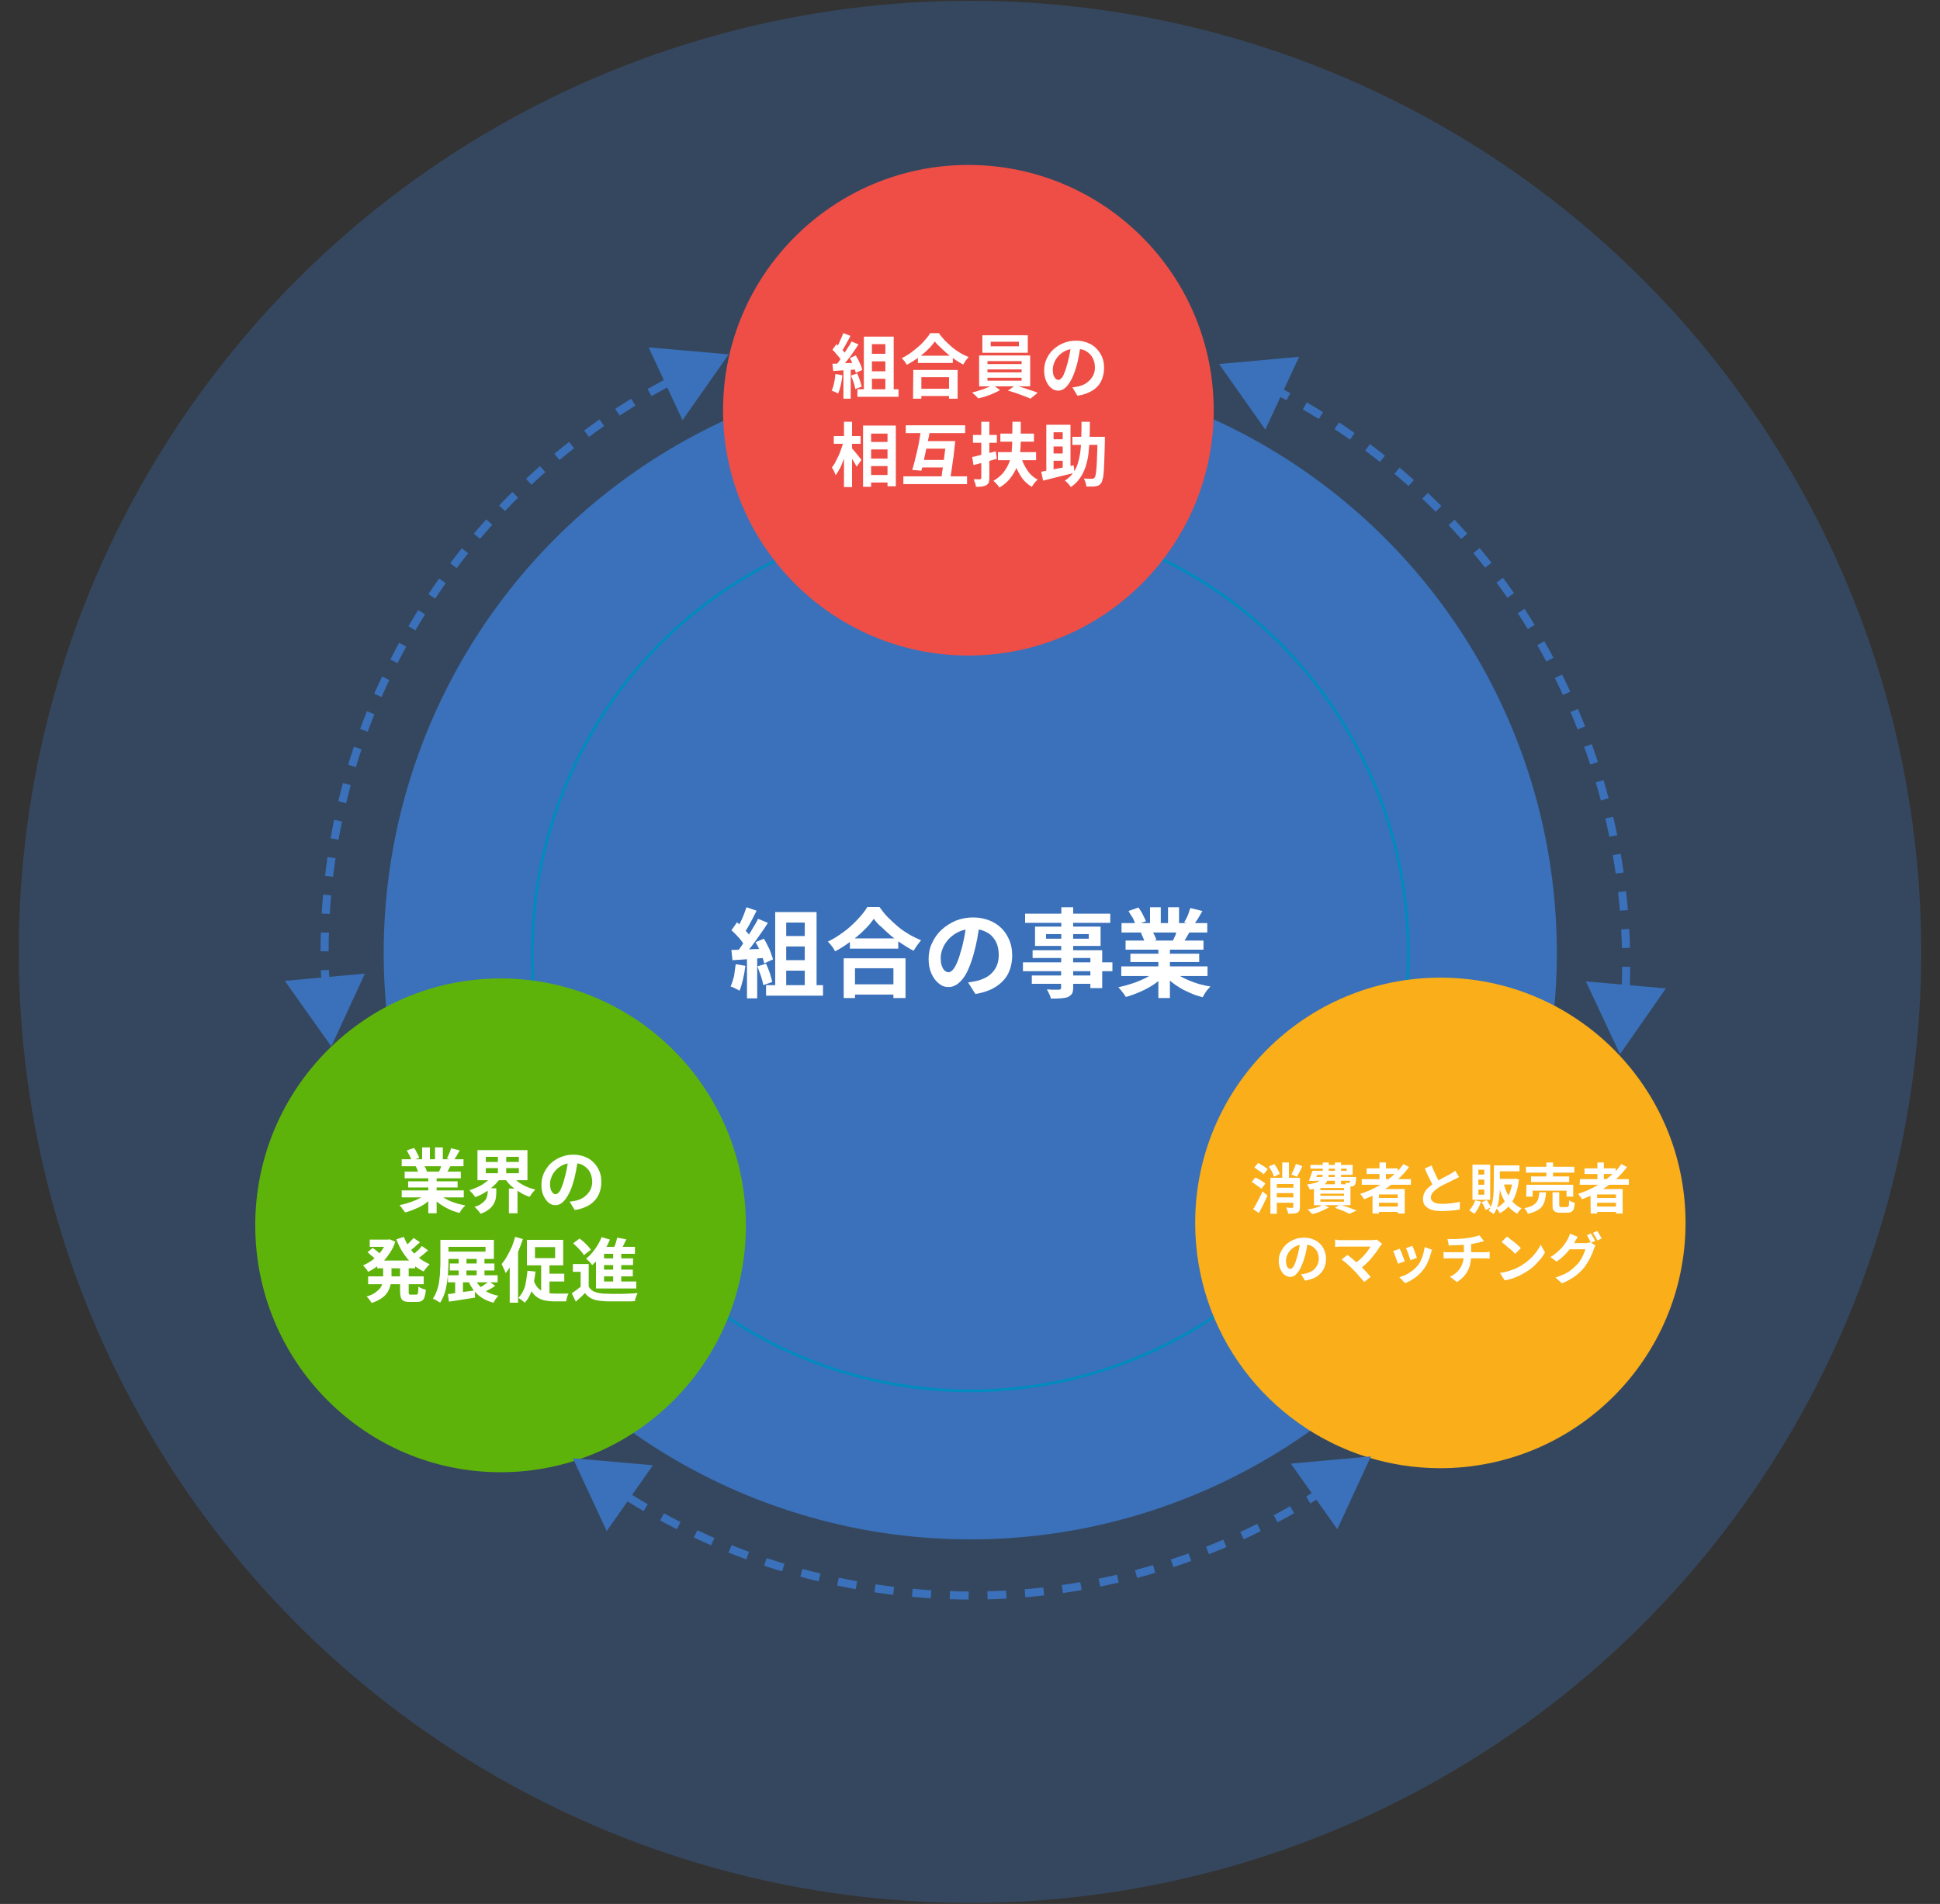 <?xml version="1.0" encoding="utf-8"?>
<!-- Generator: Adobe Illustrator 27.9.0, SVG Export Plug-In . SVG Version: 6.00 Build 0)  -->
<svg version="1.1" id="レイヤー_1" xmlns="http://www.w3.org/2000/svg" xmlns:xlink="http://www.w3.org/1999/xlink" x="0px"
	 y="0px" viewBox="0 0 722 708.7" style="enable-background:new 0 0 722 708.7;" xml:space="preserve">
<rect x="0" y="0" width="722" height="708.7" fill="#333333" stroke="none"/>
<style type="text/css">
	.st0{opacity:0.33;fill:#3A71BA;enable-background:new    ;}
	.st1{fill:#3A71BA;}
	.st2{fill:none;stroke:#008BBF;stroke-miterlimit:10;}
	.st3{display:none;}
	.st4{display:inline;fill:#444444;}
	.st5{fill:#FFFFFF;}
	.st6{fill:none;stroke:#3A71BA;stroke-width:3;stroke-miterlimit:10;stroke-dasharray:7;}
	.st7{fill:#EF4E46;}
	.st8{fill:#F9AE1A;}
	.st9{fill:#5EB30A;}
	.st10{fill:none;stroke:#3A71BA;stroke-width:3;stroke-miterlimit:10;stroke-dasharray:7,7;}
</style>
<circle class="st0" cx="361" cy="354.3" r="354"/>
<g>
	<circle class="st1" cx="361.1" cy="354.7" r="218.3"/>
</g>
<circle class="st2" cx="361.1" cy="354.7" r="163"/>
<g class="st3">
	<path class="st4" d="M213.4,404.1c5.4,1.1,3.4,5,1.4,3.5c-0.1-1.1-0.8-2.4-1.5-3.2v7c0,0.2-1.1,0.7-2,0.7h-0.4V407
		c-1.1,1.3-2.4,2.4-3.9,3.3l-0.2-0.3c1.6-1.7,2.8-4.2,3.6-6.5h-3.1l-0.2-0.6h3.9v-2.5l3.1,0.3c0,0.3-0.2,0.5-0.7,0.5v1.6h1.1
		l1.1-1.5c0,0,1.3,1.1,2,1.8c-0.1,0.2-0.3,0.4-0.6,0.4h-3.7L213.4,404.1L213.4,404.1z M225.1,397.3c0,0,1.6,1.3,2.5,2.2
		c0,0.2-0.3,0.4-0.6,0.4h-1.8v11.5c0,0.2-0.8,0.7-2.1,0.7h-0.5v-12.2h-2.1v0.8c0,4-0.4,8.5-5.6,11.4l-0.2-0.2
		c3-3.1,3.3-7.2,3.3-11.2v-0.9c-0.1,0.2-0.3,0.3-0.6,0.3h-10.6l-0.2-0.6h5.9c0.4-1.3,0.8-3,1-4.3h-6.3l-0.2-0.6h3.8v-3l3.3,0.3
		c0,0.3-0.2,0.5-0.8,0.6v2.1h0.8l1.1-1.6c0,0,1.3,1.1,2.1,1.8c-0.1,0.2-0.3,0.4-0.6,0.4h-3l2.8,0.9c-0.1,0.3-0.4,0.4-0.8,0.4
		c-0.7,0.9-1.6,2.1-2.6,3.1h1.7l1.2-1.6c0,0,1.3,1.1,2.1,1.9v-6.4l2.6,0.8c1.5-0.8,3-1.9,3.9-2.6l2.7,2.2c-0.2,0.2-0.7,0.3-1.3,0.1
		c-1.3,0.4-3.3,0.9-5.3,1.1v4.5h3.1L225.1,397.3z M208.9,395.1c4.5,2,2.2,5.4,0.5,3.7c0-1.2-0.4-2.6-0.8-3.6L208.9,395.1z"/>
	<path class="st4" d="M228.8,396.5c5.6,0.7,3.6,4.9,1.4,3.3c-0.1-1.1-0.9-2.4-1.6-3.1L228.8,396.5z M235.4,394.8
		c-0.8,2.8-2.3,8-2.6,9.3c-0.2,0.8-0.3,1.6-0.3,2.1c0,1.2,0.9,2,0.9,4c0,1.1-0.7,1.8-1.8,1.8c-0.5,0-1-0.3-1.1-1.1
		c0.4-2.3,0.3-4.4-0.2-4.7c-0.3-0.2-0.7-0.3-1.1-0.4v-0.4h1c0.3,0,0.4,0,0.6-0.5c0.4-0.9,0.4-0.9,4.4-10.2L235.4,394.8z
		 M230.3,391.6c6,0.5,4.2,4.9,1.9,3.5c-0.3-1.2-1.3-2.5-2-3.3L230.3,391.6z M249.5,403.8c-0.2,0.2-0.4,0.3-0.9,0.4
		c-0.1,4.3-0.5,6.4-1.5,7.2c-0.6,0.5-1.5,0.7-2.6,0.7c0-0.7-0.1-1.3-0.4-1.6c-0.4-0.3-1.1-0.6-2-0.8v-0.3c0.8,0.1,2.2,0.2,2.7,0.2
		c0.4,0,0.5,0,0.7-0.2c0.5-0.4,0.7-2.3,0.8-5.6h-7.1c-0.7,0.7-1.6,1.4-2.6,2h0.3c2.1,7-4.1,5.9-2.1,3.2c0.9-0.5,1.6-1.6,1.8-3.2
		c-0.9,0.6-1.9,1.1-2.9,1.5l-0.2-0.2c1.8-1.4,3.3-3.5,4.2-5.3c-0.3,0.1-0.7,0.2-1.3,0.2h-0.3v-9l2.3,0.5c0.8-0.7,1.6-1.5,2-2.1
		l2.6,1.6c-0.2,0.2-0.5,0.3-1.2,0.2c-0.8,0.4-2.2,0.9-3.5,1.2v2.7h0.9l1-1.5c0,0,1.1,1.1,1.7,1.8c-0.1,0.2-0.2,0.4-0.6,0.4h-3.1v2.6
		h7v-2.6h-2.3l-0.2-0.6h2.5v-2.5h-2.7l-0.2-0.6h2.6l1.1-1.2l2.4,1.8c-0.2,0.2-0.5,0.4-0.9,0.5v6.4c0,0.2-1.2,0.6-2,0.6h-0.4v-1.4
		h-6.4l2.4,0.9c-0.1,0.2-0.3,0.4-0.8,0.4c-0.2,0.4-0.6,0.8-0.9,1.1h6.2l1.2-1.2L249.5,403.8z M238.5,405.7c3.9,2.6,1.6,5.9,0.1,4.1
		c0.2-1.3,0-2.9-0.4-4L238.5,405.7z M240.5,405.3c4.5,1.3,2.8,4.7,1.2,3.4c-0.1-1.1-0.7-2.4-1.4-3.2L240.5,405.3z M242.6,404.7
		c4.6,0.3,3.5,3.8,1.8,2.8c-0.2-0.9-1.1-2-2-2.6L242.6,404.7z"/>
	<path class="st4" d="M250.9,411.3c2.2-1.5,4.3-3.8,5.3-5.7l2.9,1.6c-0.2,0.2-0.3,0.3-0.8,0.2c-1.6,1.6-4.3,3.2-7.2,4.1L250.9,411.3
		z M268.7,402.5c0,0,1.7,1.3,2.7,2.1c0,0.2-0.3,0.4-0.6,0.4h-8.2v6.6c0,0.1-0.8,0.5-2.2,0.5h-0.5V405h-5.1v0.7c0,0.2-1.1,0.7-2,0.7
		h-0.4v-12.8l3.3,0.3c0,0.3-0.2,0.5-0.8,0.6v9.9h12.3L268.7,402.5z M259.5,402.7c0,0.3-1.1,0.8-2.1,0.8H257v-11.7l2.6,1.1h5.5
		l1.2-1.3l2.5,1.9c-0.2,0.2-0.5,0.4-0.9,0.5v8.6c0,0.2-1.3,0.8-2.2,0.8h-0.4v-1.2h-5.9v0.5H259.5z M259.5,393.5v2.2h5.9v-2.2H259.5z
		 M265.4,398.5v-2.2h-5.9v2.2H265.4z M265.4,401.4v-2.3h-5.9v2.3H265.4z M264.1,406c8.2,1,7.2,6.2,4.5,5c-0.9-1.7-3-3.7-4.7-4.8
		L264.1,406z"/>
	<path class="st4" d="M293,398.8c-0.1,0.2-0.4,0.3-0.9,0.4c-0.5,2.6-1.4,5-2.8,7.1c1.3,1.2,2.8,2,4.6,2.7v0.3
		c-1.3,0.5-2.2,1.5-2.4,2.7c-1.5-1-2.7-2.2-3.7-3.8c-1.5,1.6-3.6,2.8-6.3,3.8l-0.2-0.3c2.4-1.3,4.2-3.1,5.5-5.2
		c-0.9-2.1-1.6-4.7-1.9-7.8h-0.6c0,4.1-0.4,9.7-4.9,13.4l-0.2-0.2c2.5-4,2.8-8.9,2.8-13.3v-1.3c-0.1,0.1-0.3,0.2-0.5,0.2h-2.8v1.7
		c4.9,1.9,2.7,5.5,1,3.8c0-1-0.5-2.2-1-3.2v11.6c0,0.2-1,0.7-1.9,0.7h-0.5V403c-0.9,1.5-2.1,2.8-3.5,4l-0.3-0.3
		c1.7-2.5,2.8-5.9,3.4-9.2h-2.7l-0.2-0.6h3.3v-5.4l3.2,0.3c-0.1,0.3-0.2,0.5-0.8,0.6v4.4h0.2l1.2-1.6c0,0,1.2,1,1.9,1.8v-4.7l2.7,1
		h5.1l1.3-1.7c0,0,1.5,1.2,2.3,2c-0.1,0.2-0.3,0.4-0.6,0.4h-8.5v4.1h0.9l0,0l0,0h4.2l1.3-1.4L293,398.8z M285.4,398.7
		c0.5,2.5,1.4,4.4,2.5,5.9c0.9-1.8,1.4-3.8,1.7-5.9H285.4z"/>
	<path class="st4" d="M300.2,394.2c-0.3,2-0.9,3.9-1.6,5.6l0.4,0.2h1.5l1.1-1.3l2.3,1.8c-0.2,0.2-0.5,0.4-0.9,0.5v9.1
		c0,0.2-1.1,0.6-1.9,0.6h-0.4v-1.8h-2v2.1c0,0.2-0.7,0.7-1.9,0.7h-0.4v-7.9c-0.5,0.8-1.1,1.5-1.8,2.2l-0.3-0.2
		c1.6-3.2,2.6-7.6,3.1-11.6h-2.6l-0.2-0.6h5.8l1.3-1.7c0,0,1.4,1.2,2.2,2c0,0.2-0.3,0.4-0.6,0.4L300.2,394.2L300.2,394.2z
		 M298.8,400.6v7.7h2v-7.7H298.8z M304,392.4c5.5,1.9,3.2,6.1,1.2,4.3c0-1.4-0.7-3.1-1.4-4.2L304,392.4z M312.9,397.2l2.4,1.8
		c-0.1,0.2-0.4,0.3-0.8,0.4v9.7c0,1.7-0.3,2.7-3,2.9c0-0.8-0.1-1.4-0.4-1.8c-0.3-0.4-0.7-0.7-1.5-0.8v-0.3c0,0,1.7,0.1,2.1,0.1
		c0.4,0,0.4-0.2,0.4-0.4V406H307v5.2c0,0.2-0.8,0.7-2,0.7h-0.4v-14.6l2.7,1h0.9v-6.9l3.3,0.3c0,0.3-0.2,0.5-0.8,0.6v6h1.2
		L312.9,397.2z M306.9,399.1v2.8h5.1v-2.8H306.9z M312,405.5v-2.9h-5.1v2.9H312z M315.6,393.4c-0.1,0.3-0.4,0.4-0.9,0.4
		c-0.9,1.2-2,2.5-3.1,3.4l-0.3-0.2c0.4-1.1,0.9-3.1,1.3-4.7L315.6,393.4z"/>
	<path class="st4" d="M334.4,399.3c0,0,1.8,1.4,2.9,2.3c0,0.2-0.3,0.3-0.6,0.3h-8.1v6.9c0,1.8-0.5,2.9-3.9,3.2
		c-0.1-0.9-0.3-1.5-0.7-1.9c-0.5-0.4-1.2-0.7-2.7-1v-0.3c0,0,3.4,0.2,4,0.2c0.4,0,0.6-0.2,0.6-0.5v-6.7h-8.7l-0.2-0.6h8.8v-3.9
		l2.2,0.2c1.2-1.1,2.5-2.5,3.3-3.6h-12l-0.2-0.6h12.4l1.5-1.5l2.5,2.2c-0.2,0.2-0.4,0.3-0.9,0.3c-1.6,1.1-3.8,2.3-5.9,3.2h0.4
		c0,0.3-0.3,0.5-0.7,0.6v2.9h4.3L334.4,399.3z"/>
	<path class="st4" d="M356.6,392.4c0,0,1.7,1.3,2.7,2.2c0,0.2-0.3,0.4-0.6,0.4h-6.9l2.9,0.6c-0.1,0.3-0.3,0.5-0.8,0.5
		c-0.6,0.6-1.5,1.4-2.3,2.1h3.6l1.2-1.3l2.5,1.9c-0.1,0.2-0.4,0.4-0.9,0.5v10c0,1.7-0.4,2.7-3.2,2.9c-0.1-0.8-0.2-1.4-0.5-1.7
		c-0.3-0.4-0.8-0.7-1.8-0.8v-0.3c-0.4,0.2-1,0.3-1.4,0.3h-0.4v-1.2h-3.5v0.9c0,0.2-1,0.7-1.9,0.7H345v-7l2.4,0.9h3.3l1.1-1.1
		l2.1,1.6c-0.1,0.1-0.4,0.3-0.7,0.4v4.3c0,0-0.2,0.1-0.4,0.2c0.4,0,1.9,0.2,2.4,0.2c0.4,0,0.4-0.2,0.4-0.4V399H352v1.7
		c0,0.4,0,0.5,0.3,0.5h1.4c0.2,0,0.3,0,0.4-0.2c0.1-0.2,0.3-0.6,0.5-1.3h0.3v1.2c0.6,0.3,0.7,0.4,0.7,0.7c0,0.8-0.5,1.3-1.9,1.3H352
		c-1.8,0-2.1-0.4-2.1-2.3V399h-1.7c-0.6,2.6-2.4,4-5.3,4.9l-0.1-0.3c2-1.1,2.8-2.6,3-4.6h-3.1v12.5c0,0.3-1.1,0.9-2.1,0.9h-0.4
		v-15.1l2.7,1.1h2.7c-0.1-0.1-0.2-0.1-0.3-0.2c-0.1-1-0.6-2.2-1.1-2.9l0.1-0.1H339l-0.2-0.6h8.9v-2.8l3.4,0.3c0,0.3-0.2,0.5-0.8,0.6
		v2h4.8L356.6,392.4z M350.6,398.1c0.3-1,0.5-2.2,0.7-3.2h-6.7c3.4,0.6,3.4,2.6,2.4,3.2H350.6z M350.8,407.7v-3.2h-3.5v3.2H350.8z"
		/>
	<path class="st4" d="M378.6,407.6c0,0,1.8,1.4,2.9,2.3c-0.1,0.2-0.3,0.4-0.6,0.4h-19.8l-0.2-0.6h8.8v-14.1h-7.2l-0.2-0.6h13.4
		l1.6-2c0,0,1.8,1.4,2.9,2.3c-0.1,0.2-0.3,0.4-0.6,0.4h-7v14.1h4.5L378.6,407.6z"/>
	<path class="st4" d="M387.4,398.5v12.7c0,0.3-1.1,0.9-2,0.9h-0.5v-13.6h-2.1l-0.2-0.6h2.3v-6.4l3.3,0.3c-0.1,0.3-0.2,0.5-0.8,0.6
		v5.5h0.3l1.1-1.7c0,0,1.3,1.2,1.9,2c0,0.2-0.3,0.4-0.5,0.4h-2.8V398.5z M403.8,403.5c-0.2,0.2-0.4,0.3-0.9,0.4
		c-0.1,4.9-0.4,6.6-1.3,7.4c-0.6,0.5-1.3,0.7-2.2,0.7c0-0.6,0-1.1-0.3-1.4c-0.2-0.3-0.7-0.5-1.3-0.6v-0.3c0.5,0,1.4,0.1,1.7,0.1
		s0.5,0,0.6-0.2c0.4-0.4,0.6-2.1,0.7-5.9h-1.3c-0.3,2.9-1.1,6-4.4,8.4l-0.3-0.3c1.9-2.5,2.4-5.3,2.5-8.1H396
		c-0.2,0.2-0.4,0.2-0.8,0.3c-0.1,5-0.4,6.7-1.3,7.4c-0.5,0.5-1.3,0.7-2.1,0.7c0-0.6,0-1.1-0.3-1.3c-0.2-0.3-0.6-0.4-1.1-0.6v-0.4
		c0.5,0,1.2,0.1,1.6,0.1c0.3,0,0.4,0,0.6-0.2c0.4-0.4,0.6-2,0.7-6.1h-1.1c-0.3,2.8-1.1,6-4.1,8.3l-0.3-0.3c1.8-2.5,2.2-5.3,2.4-8
		h-1.6l-0.2-0.6h1.8c0-0.9,0-1.7,0-2.5l2.8,0.2c0,0.3-0.2,0.5-0.7,0.6c0,0.5-0.1,1.1-0.1,1.7h0.9l1.1-1.1l1.3,1.1h2
		c0-0.9,0-1.7,0-2.5l2.9,0.2c0,0.3-0.2,0.5-0.7,0.6c0,0.6-0.1,1.1-0.1,1.7h1.1l1.1-1.1L403.8,403.5z M389.9,394.1h4.1
		c0.2-0.9,0.3-1.8,0.3-2.7l3.3,0.4c-0.1,0.3-0.3,0.5-0.8,0.6c-0.1,0.6-0.2,1.2-0.4,1.7h2.6l1.1-1.1l2.1,1.7
		c-0.2,0.2-0.4,0.3-0.8,0.3c-0.2,2.5-0.7,3.8-1.6,4.4c-0.6,0.4-1.3,0.5-2.4,0.5c0-0.6-0.1-1.1-0.4-1.4c-0.3-0.3-0.9-0.6-1.6-0.7
		v-0.3c0.7,0,1.9,0.1,2.3,0.1c0.4,0,0.5,0,0.7-0.1c0.3-0.3,0.6-1.3,0.8-2.9h-3c-0.9,2.5-2.8,4.6-7.1,5.8l-0.2-0.3
		c2.9-1.4,4.3-3.4,4.9-5.5h-3.7L389.9,394.1z"/>
	<path class="st4" d="M424.9,393.8c-0.2,0.2-0.4,0.4-0.9,0.5v14.9c0,1.7-0.5,2.7-3.6,2.9c-0.1-0.8-0.3-1.3-0.7-1.7
		c-0.5-0.4-1.1-0.7-2.4-0.8v-0.3c0,0,2.9,0.2,3.6,0.2c0.4,0,0.6-0.2,0.6-0.5v-15.1h-12.7v17.3c0,0.3-1,1-2.1,1h-0.5v-20l2.7,1.1
		h12.3l1.2-1.4L424.9,393.8z M418.2,395c0,0,1.5,1.2,2.5,1.9c-0.1,0.2-0.3,0.4-0.6,0.4H410l-0.2-0.6h7.1L418.2,395z M419.2,406.8
		c0,0.2-1.2,0.7-2,0.7h-0.4v-2h-3.6v1.8c0,0.2-1,0.7-2,0.7h-0.4v-9l2.5,1h3.2l1.1-1.2l2.3,1.8c-0.1,0.2-0.4,0.3-0.8,0.4v5.8H419.2z
		 M416.8,404.8v-4.2h-3.6v4.2H416.8z"/>
	<path class="st4" d="M432.6,401.5v9.9c0,0.2-0.7,0.6-1.9,0.6h-0.4v-7.2c-0.1,0-0.1,0-0.2,0c-0.7,2.1-1.8,4-3.2,5.2l-0.3-0.2
		c0.7-1.6,1.2-4,1.4-6.2l2.3,0.6v-2c-0.7,0.2-1.5,0.5-2.3,0.7c-0.1,0.3-0.4,0.4-0.6,0.5l-0.7-2.5c0.6,0,1.4,0,2.5-0.1
		c1.3-2.1,2.6-4.8,3.5-6.7l2.9,1.3c-0.1,0.2-0.4,0.4-0.9,0.3c-1.1,1.4-2.9,3.3-4.6,5c1,0,2.2-0.1,3.3-0.2c-0.3-0.7-0.6-1.3-0.9-1.9
		l0.2-0.1c5.3,2,3.1,6,1.2,4.2c0-0.5-0.1-1.1-0.3-1.7L432.6,401.5z M433.4,392.6c-0.1,0.3-0.4,0.4-0.9,0.4c-0.8,1.1-1.8,2.1-2.8,2.9
		c1.6,1.5,0.2,3.3-1.3,2.2c-0.2-1.1-1-2.5-1.7-3.3l0.2-0.1c0.9,0.2,1.6,0.4,2.1,0.7c0.4-1.2,0.8-2.7,1.2-4L433.4,392.6z M433,403.6
		c4.9,2.4,2.6,6.1,0.8,4.3c0-1.4-0.5-3-1-4.2L433,403.6z M446.3,409.5c0,0,1,1,1.6,1.7c-0.1,0.2-0.3,0.4-0.5,0.4h-13.2L434,411h2.4
		v-18.6l2.7,1h3.6l1.3-1.4l2.4,1.9c-0.2,0.2-0.5,0.4-0.9,0.5v16.5L446.3,409.5z M438.8,394v5.1h4.1V394H438.8z M442.9,399.7h-4.1
		v5.2h4.1V399.7z M438.8,410.9h4.1v-5.4h-4.1V410.9z"/>
	<path class="st4" d="M461.3,392.3c-0.1,0.3-0.4,0.4-1.1,0.5c2,2.7,5.9,4.3,9.3,5.2v0.4c-1.1,0.3-1.8,1.4-2,2.4
		c-3.3-1.7-6.3-4.2-7.6-7.7c-2.1,3.3-6.6,6.8-11,8.5l-0.1-0.3c3.8-2.3,7.8-6.8,8.7-10L461.3,392.3z M464.2,402.4l2.6,2
		c-0.2,0.2-0.5,0.4-0.9,0.5v6.3c0,0.2-1.4,0.6-2.3,0.6h-0.4v-1.6h-8v1c0,0.2-1.2,0.8-2.3,0.8h-0.4v-9.4l2.9,1.1h7.6L464.2,402.4z
		 M461.7,398c0,0,1.6,1.3,2.6,2.2c-0.1,0.2-0.3,0.4-0.6,0.4h-9.5L454,400h6.3L461.7,398z M463.2,409.6v-5.1h-8v5.1H463.2z"/>
</g>
<g>
	<path class="st5" d="M273.8,358.9l3.6,0.6c-0.2,1.7-0.5,3.4-0.9,5.1c-0.4,1.7-0.8,3.1-1.3,4.2c-0.2-0.2-0.6-0.4-1-0.6
		c-0.4-0.2-0.8-0.4-1.2-0.6c-0.4-0.2-0.8-0.3-1.1-0.4c0.5-1.1,0.9-2.4,1.3-3.9C273.4,361.9,273.6,360.4,273.8,358.9z M272.2,346.3
		l2.1-3c0.6,0.5,1.3,1.1,1.9,1.8c0.7,0.7,1.3,1.3,1.9,2c0.6,0.6,1,1.2,1.3,1.8l-2.2,3.3c-0.3-0.6-0.7-1.2-1.2-1.9s-1.1-1.4-1.8-2.1
		S272.9,346.8,272.2,346.3z M272.2,353.6c1.7,0,3.7-0.1,6-0.2c2.3-0.1,4.7-0.2,7.1-0.3v3.4c-2.3,0.2-4.5,0.3-6.7,0.5s-4.2,0.3-6,0.4
		L272.2,353.6z M277.8,337.7l3.8,1.3c-0.5,0.9-1,1.9-1.5,2.9s-1,1.9-1.5,2.8c-0.5,0.9-1,1.7-1.5,2.4l-2.9-1.2
		c0.4-0.7,0.9-1.6,1.3-2.5c0.5-0.9,0.9-1.9,1.3-2.9C277.2,339.5,277.5,338.6,277.8,337.7z M282.1,342l3.7,1.5
		c-0.9,1.4-1.8,2.8-2.9,4.3c-1,1.5-2.1,2.9-3.1,4.3c-1.1,1.4-2,2.6-3,3.6l-2.6-1.3c0.7-0.8,1.4-1.7,2.1-2.8c0.7-1,1.4-2.1,2.1-3.2
		c0.7-1.1,1.4-2.2,2-3.3C281.1,344,281.7,343,282.1,342z M278,355.5h3.8v16.1H278V355.5z M281.2,350.7l3.1-1.3
		c0.5,0.8,0.9,1.6,1.4,2.6c0.5,0.9,0.9,1.8,1.2,2.7s0.6,1.7,0.8,2.4l-3.3,1.5c-0.1-0.7-0.4-1.5-0.7-2.4s-0.7-1.8-1.1-2.8
		C282.1,352.4,281.7,351.5,281.2,350.7z M281.9,359.7l3.2-1c0.5,1.1,1,2.3,1.4,3.5c0.4,1.3,0.7,2.4,0.9,3.3l-3.3,1.2
		c-0.2-1-0.5-2.1-0.9-3.4C282.7,362,282.3,360.8,281.9,359.7z M285.1,366.7h21.2v3.9h-21.2V366.7z M288.5,339.5h15.4V369h-4.4v-25.6
		h-6.9V369h-4.1V339.5z M290.7,348.4h10.7v3.9h-10.7V348.4z M290.7,357.4h10.7v3.9h-10.7V357.4z"/>
	<path class="st5" d="M325.2,342c-1,1.4-2.2,2.9-3.7,4.3c-1.5,1.5-3.2,2.9-5,4.2s-3.7,2.6-5.7,3.6c-0.2-0.3-0.4-0.7-0.7-1.2
		c-0.3-0.4-0.6-0.9-1-1.3c-0.3-0.4-0.7-0.8-1-1.1c2.1-1,4.1-2.3,6-3.7s3.6-3,5.1-4.6s2.7-3.1,3.6-4.6h4.5c1,1.4,2,2.7,3.2,3.9
		s2.5,2.4,3.8,3.5s2.7,2,4.2,2.9c1.4,0.8,2.9,1.5,4.3,2.1c-0.5,0.6-1,1.2-1.5,1.9s-0.9,1.4-1.3,2c-1.4-0.7-2.8-1.6-4.2-2.5
		s-2.8-2-4.1-3c-1.3-1.1-2.5-2.2-3.6-3.3C326.9,344.2,326,343.1,325.2,342z M314,356.7h23v14.8h-4.5v-11.1h-14.3v11.1H314V356.7z
		 M315.9,366.4h18.6v3.8h-18.6V366.4z M316.3,349.3h18v3.8h-18V349.3z"/>
	<path class="st5" d="M364.6,343.6c-0.2,1.8-0.6,3.8-0.9,5.8c-0.4,2.1-0.9,4.2-1.5,6.3c-0.7,2.4-1.5,4.5-2.4,6.3s-2,3.1-3.1,4
		s-2.3,1.4-3.7,1.4s-2.5-0.4-3.7-1.4c-1.1-0.9-2-2.1-2.7-3.7c-0.7-1.6-1-3.4-1-5.4c0-2.1,0.4-4.1,1.3-5.9c0.8-1.8,2-3.5,3.5-4.9
		s3.3-2.5,5.3-3.4c2-0.8,4.2-1.2,6.5-1.2c2.2,0,4.2,0.4,6,1.1c1.8,0.7,3.3,1.7,4.6,3s2.2,2.8,2.9,4.5s1,3.5,1,5.5
		c0,2.5-0.5,4.8-1.5,6.8s-2.6,3.6-4.6,4.9c-2,1.3-4.6,2.2-7.6,2.7l-2.7-4.3c0.7-0.1,1.3-0.2,1.8-0.3s1-0.2,1.5-0.3
		c1.2-0.3,2.2-0.7,3.2-1.2s1.9-1.2,2.6-2c0.7-0.8,1.3-1.7,1.7-2.8s0.6-2.3,0.6-3.6c0-1.4-0.2-2.7-0.6-3.9c-0.4-1.2-1.1-2.2-1.9-3.1
		c-0.8-0.9-1.9-1.5-3.1-2c-1.2-0.5-2.6-0.7-4.1-0.7c-1.9,0-3.6,0.3-5.1,1s-2.7,1.6-3.7,2.6c-1,1.1-1.8,2.2-2.3,3.5
		c-0.5,1.2-0.8,2.4-0.8,3.6c0,1.2,0.1,2.2,0.4,3c0.3,0.8,0.6,1.4,1.1,1.8s0.9,0.6,1.4,0.6s1-0.3,1.5-0.8s1-1.3,1.5-2.4
		c0.5-1.1,1-2.4,1.4-4c0.6-1.7,1-3.6,1.4-5.5c0.4-2,0.7-3.9,0.8-5.8L364.6,343.6z"/>
	<path class="st5" d="M380.7,358.2H414v3.3h-33.3V358.2z M381.5,340.1h31.7v3.4h-31.7V340.1z M384,363.1h24.2v3.1H384V363.1z
		 M384.3,353.7h25.9v14.1h-4.4v-11.2h-21.5V353.7z M385.2,344.9h24.4v7.2h-24.4V344.9z M389.3,347.7v1.7h15.9v-1.7H389.3z
		 M395,337.7h4.4v29.7c0,1.1-0.1,1.8-0.4,2.4c-0.3,0.5-0.8,0.9-1.5,1.3c-0.7,0.3-1.6,0.4-2.6,0.5s-2.3,0.1-3.8,0.1
		c-0.1-0.5-0.3-1.1-0.6-1.7c-0.3-0.7-0.6-1.2-0.9-1.7c0.6,0,1.2,0,1.8,0.1c0.6,0,1.1,0,1.6,0s0.8,0,1,0c0.3,0,0.6-0.1,0.7-0.2
		c0.1-0.1,0.2-0.3,0.2-0.6L395,337.7L395,337.7z"/>
	<path class="st5" d="M430.3,361.3l3.4,1.5c-1.1,1.2-2.5,2.4-4.1,3.5s-3.3,2-5.1,2.8s-3.7,1.5-5.5,2c-0.2-0.4-0.5-0.8-0.8-1.2
		s-0.7-0.9-1-1.3c-0.3-0.4-0.7-0.8-1-1.1c1.8-0.4,3.6-0.9,5.4-1.5c1.8-0.6,3.4-1.3,5-2.1C428.1,363.1,429.3,362.2,430.3,361.3z
		 M417.3,359.7h32.1v3.6h-32.1V359.7z M417.4,343.6h31.9v3.5h-31.9V343.6z M418.9,350.1h29v3.4h-29V350.1z M420,339.1l3.7-1.3
		c0.5,0.7,1.1,1.6,1.6,2.6s0.9,1.8,1.2,2.5l-3.9,1.4c-0.2-0.7-0.5-1.6-1-2.6C421,340.9,420.5,340,420,339.1z M420.7,355h25.6v3.1
		h-25.6V355z M424.6,347.2l4.2-0.7c0.3,0.5,0.6,1.1,0.9,1.7c0.3,0.6,0.5,1.2,0.7,1.7l-4.4,0.8c-0.1-0.5-0.3-1-0.6-1.7
		C425.1,348.3,424.8,347.7,424.6,347.2z M428,337.7h4v7.6h-4V337.7z M431.1,351.7h4.3v19.8h-4.3V351.7z M436.3,361.2
		c0.7,0.7,1.6,1.4,2.7,2c1,0.6,2.2,1.2,3.4,1.7s2.5,1,3.9,1.4s2.8,0.7,4.2,0.9c-0.3,0.3-0.7,0.7-1.1,1.2c-0.4,0.4-0.7,0.9-1,1.4
		s-0.6,0.9-0.8,1.4c-1.4-0.4-2.9-0.8-4.2-1.4c-1.4-0.6-2.7-1.2-3.9-1.9s-2.4-1.5-3.5-2.4s-2.1-1.8-2.9-2.8L436.3,361.2z
		 M434.7,337.7h4.1v7.4h-4.1V337.7z M438.2,345.7l4.6,1.1c-0.5,0.8-1,1.7-1.4,2.4c-0.5,0.8-0.9,1.4-1.2,2l-3.7-1
		c0.3-0.7,0.6-1.4,1-2.2C437.7,347.1,438,346.4,438.2,345.7z M443,338l4.5,1.1c-0.6,1-1.1,1.9-1.7,2.9c-0.6,0.9-1.1,1.7-1.6,2.4
		l-3.5-1.1c0.3-0.5,0.6-1,0.9-1.6s0.6-1.2,0.8-1.9C442.6,339.1,442.8,338.5,443,338z"/>
</g>
<path class="st6" d="M465.1,561.2"/>
<path class="st6" d="M541.9,401.7"/>
<path class="st6" d="M338.1,197.9"/>
<g>
	<g>
		<g>
			<g>
				<circle class="st7" cx="360.4" cy="152.7" r="91.3"/>
			</g>
		</g>
		<g>
			<path class="st5" d="M310.9,139.2l2.6,0.5c-0.1,1.2-0.3,2.5-0.6,3.7s-0.6,2.2-1,3.1c-0.2-0.1-0.4-0.3-0.7-0.4s-0.6-0.3-0.9-0.4
				c-0.3-0.1-0.6-0.2-0.8-0.3c0.4-0.8,0.7-1.7,0.9-2.8C310.7,141.4,310.8,140.3,310.9,139.2z M309.8,130.2l1.5-2.1
				c0.4,0.4,0.9,0.8,1.4,1.3s0.9,0.9,1.3,1.4c0.4,0.5,0.7,0.9,0.9,1.3l-1.6,2.4c-0.2-0.4-0.5-0.9-0.9-1.4s-0.8-1-1.3-1.5
				C310.7,131,310.3,130.6,309.8,130.2z M309.8,135.4c1.2,0,2.6-0.1,4.3-0.2s3.4-0.1,5.1-0.2v2.5c-1.6,0.1-3.2,0.2-4.8,0.3
				c-1.6,0.1-3,0.2-4.3,0.3L309.8,135.4z M313.8,124l2.7,1c-0.3,0.7-0.7,1.4-1.1,2.1c-0.4,0.7-0.8,1.4-1.1,2
				c-0.4,0.6-0.7,1.2-1.1,1.7l-2.1-0.9c0.3-0.5,0.6-1.1,1-1.8c0.3-0.7,0.6-1.4,0.9-2.1C313.4,125.3,313.6,124.6,313.8,124z
				 M316.9,127.1l2.6,1.1c-0.6,1-1.3,2-2.1,3.1c-0.7,1.1-1.5,2.1-2.3,3.1s-1.5,1.8-2.1,2.6l-1.9-1c0.5-0.6,1-1.3,1.5-2
				s1-1.5,1.5-2.3s1-1.6,1.5-2.4C316.2,128.5,316.6,127.8,316.9,127.1z M313.9,136.8h2.7v11.6h-2.7V136.8z M316.3,133.3l2.2-1
				c0.3,0.6,0.7,1.2,1,1.8c0.3,0.7,0.6,1.3,0.9,1.9c0.2,0.6,0.4,1.2,0.5,1.7l-2.4,1.1c-0.1-0.5-0.3-1-0.5-1.7
				c-0.2-0.6-0.5-1.3-0.8-2C317,134.6,316.6,133.9,316.3,133.3z M316.7,139.8l2.3-0.8c0.4,0.8,0.7,1.6,1,2.5s0.5,1.7,0.7,2.4
				l-2.4,0.9c-0.1-0.7-0.3-1.5-0.6-2.4S317.1,140.6,316.7,139.8z M319.1,144.9h15.3v2.8h-15.3V144.9z M321.5,125.3h11.1v21.2h-3.1
				v-18.4h-5v18.4h-3V125.3z M323.1,131.7h7.7v2.8h-7.7V131.7z M323.1,138.2h7.7v2.8h-7.7V138.2z"/>
			<path class="st5" d="M347.9,127.1c-0.7,1-1.6,2.1-2.7,3.1c-1.1,1.1-2.3,2.1-3.6,3c-1.3,1-2.7,1.8-4.1,2.6
				c-0.1-0.2-0.3-0.5-0.5-0.8s-0.4-0.6-0.7-0.9s-0.5-0.6-0.7-0.8c1.5-0.7,2.9-1.6,4.3-2.7s2.6-2.1,3.7-3.3c1.1-1.2,2-2.3,2.6-3.3
				h3.2c0.7,1,1.5,1.9,2.3,2.8c0.9,0.9,1.8,1.7,2.7,2.5c1,0.8,2,1.5,3,2.1s2.1,1.1,3.1,1.5c-0.4,0.4-0.7,0.8-1.1,1.3
				c-0.3,0.5-0.7,1-0.9,1.5c-1-0.5-2-1.1-3-1.8c-1-0.7-2-1.4-2.9-2.2c-0.9-0.8-1.8-1.6-2.6-2.4C349.2,128.6,348.5,127.9,347.9,127.1
				z M339.9,137.7h16.5v10.7h-3.2v-8h-10.3v8h-3.1L339.9,137.7L339.9,137.7z M341.2,144.7h13.4v2.7h-13.4V144.7z M341.6,132.4h13
				v2.7h-13V132.4z"/>
			<path class="st5" d="M369.5,143.3l2.7,1.9c-0.7,0.4-1.5,0.8-2.4,1.2c-0.9,0.4-1.9,0.8-2.9,1.1c-1,0.3-1.9,0.6-2.8,0.8
				c-0.3-0.3-0.7-0.7-1.1-1.1c-0.5-0.4-0.9-0.8-1.2-1.1c0.9-0.2,1.9-0.5,2.8-0.8c1-0.3,1.9-0.6,2.7-1
				C368.2,144,368.9,143.6,369.5,143.3z M364.4,132.3h19v11.5h-19V132.3z M365.6,124.8h16.9v6.5h-16.9V124.8z M367.5,134.4v1.1h12.7
				v-1.1H367.5z M367.5,137.5v1.1h12.7v-1.1H367.5z M367.5,140.6v1.1h12.7v-1.1H367.5z M368.7,127.2v1.7h10.5v-1.7H368.7z
				 M375.1,145.4l2.7-1.9c0.9,0.2,1.9,0.5,2.9,0.8s2,0.7,3,1s1.8,0.6,2.5,0.9l-2.7,2.2c-0.7-0.3-1.5-0.7-2.4-1c-1-0.4-2-0.7-3-1.1
				C377,146,376.1,145.6,375.1,145.4z"/>
			<path class="st5" d="M402.2,128.3c-0.2,1.3-0.4,2.7-0.7,4.2s-0.6,3-1.1,4.5c-0.5,1.7-1.1,3.2-1.8,4.5s-1.4,2.2-2.2,2.9
				c-0.8,0.7-1.7,1-2.6,1c-1,0-1.8-0.3-2.6-1c-0.8-0.6-1.4-1.5-1.9-2.7c-0.5-1.1-0.7-2.4-0.7-3.9s0.3-2.9,0.9-4.2
				c0.6-1.3,1.4-2.5,2.5-3.5s2.3-1.8,3.8-2.4c1.4-0.6,3-0.9,4.7-0.9c1.6,0,3.1,0.3,4.3,0.8c1.3,0.5,2.4,1.2,3.3,2.2
				c0.9,0.9,1.6,2,2.1,3.2s0.7,2.5,0.7,4c0,1.8-0.4,3.4-1.1,4.9c-0.7,1.4-1.8,2.6-3.3,3.5s-3.3,1.6-5.5,1.9l-1.9-3.1
				c0.5-0.1,0.9-0.1,1.3-0.2c0.4-0.1,0.7-0.1,1.1-0.2c0.8-0.2,1.6-0.5,2.3-0.9s1.3-0.9,1.9-1.5c0.5-0.6,1-1.3,1.3-2
				c0.3-0.8,0.5-1.6,0.5-2.6s-0.2-2-0.5-2.8s-0.8-1.6-1.4-2.2c-0.6-0.6-1.3-1.1-2.2-1.5c-0.9-0.3-1.9-0.5-3-0.5
				c-1.4,0-2.6,0.2-3.7,0.7c-1.1,0.5-1.9,1.1-2.7,1.9c-0.7,0.8-1.3,1.6-1.6,2.5c-0.4,0.9-0.6,1.8-0.6,2.6c0,0.9,0.1,1.6,0.3,2.2
				s0.5,1,0.8,1.3s0.6,0.4,1,0.4s0.7-0.2,1.1-0.6c0.4-0.4,0.7-0.9,1-1.7c0.3-0.8,0.7-1.7,1-2.9c0.4-1.2,0.7-2.6,1-4s0.5-2.8,0.6-4.1
				L402.2,128.3z"/>
			<path class="st5" d="M313.9,164.3l1.8,0.6c-0.2,1.1-0.5,2.1-0.8,3.3c-0.3,1.1-0.7,2.2-1.1,3.3c-0.4,1.1-0.8,2.1-1.3,3
				s-1,1.7-1.5,2.4c-0.1-0.4-0.4-0.9-0.6-1.5c-0.3-0.6-0.6-1-0.8-1.4c0.5-0.6,0.9-1.2,1.3-2c0.4-0.8,0.8-1.6,1.2-2.4s0.7-1.7,1-2.6
				C313.5,166,313.7,165.2,313.9,164.3z M310.3,162.3h10v2.9h-10V162.3z M314.1,157h3v24.3h-3V157z M316.8,166.6
				c0.2,0.2,0.5,0.5,0.8,0.9c0.4,0.4,0.7,0.9,1.2,1.4c0.4,0.5,0.8,1,1.1,1.4c0.4,0.4,0.6,0.7,0.7,0.9l-1.8,2.5
				c-0.2-0.4-0.4-0.8-0.7-1.3s-0.6-1-1-1.6c-0.3-0.5-0.7-1-1-1.5s-0.6-0.9-0.8-1.2L316.8,166.6z M321.2,158.4h12.2V181h-3.1v-19.6
				h-6.1v19.8h-3V158.4z M322.7,164.5h9.3v2.8h-9.3V164.5z M322.7,170.7h9.3v2.8h-9.3V170.7z M322.7,176.8h9.3v2.8h-9.3V176.8z"/>
			<path class="st5" d="M336.2,177.3h23.7v2.9h-23.7V177.3z M337.1,158.3h22.1v2.9h-22.1V158.3z M342.7,160.4h3.4
				c-0.2,1.2-0.5,2.5-0.8,3.8s-0.6,2.7-0.8,4c-0.3,1.3-0.6,2.6-0.8,3.8c-0.3,1.2-0.5,2.3-0.8,3.2l-3.4-0.3c0.3-0.9,0.6-2,0.9-3.2
				c0.3-1.2,0.6-2.4,0.9-3.7c0.3-1.3,0.6-2.6,0.8-3.9C342.3,162.8,342.5,161.6,342.7,160.4z M341.9,171.2h10.8v2.8h-10.8V171.2z
				 M343.2,164.2h10.3v2.8h-10.3V164.2z M352.1,164.2h3.4c-0.1,1.2-0.3,2.4-0.4,3.7c-0.1,1.3-0.3,2.6-0.5,3.8
				c-0.2,1.3-0.3,2.5-0.5,3.6s-0.3,2.2-0.5,3.1h-3.4c0.2-0.9,0.4-2,0.5-3.1c0.2-1.2,0.4-2.4,0.5-3.7c0.2-1.3,0.3-2.5,0.5-3.8
				S352,165.3,352.1,164.2z"/>
			<path class="st5" d="M361.8,170.1c0.8-0.1,1.6-0.3,2.6-0.6c1-0.2,2-0.5,3-0.7c1.1-0.3,2.1-0.5,3.2-0.8l0.4,2.8
				c-1.5,0.4-3,0.8-4.5,1.2c-1.5,0.4-2.9,0.8-4.2,1.1L361.8,170.1z M362.1,161.9h8.9v2.9h-8.9V161.9z M365.2,157h3v20.9
				c0,0.7-0.1,1.3-0.2,1.7c-0.2,0.4-0.5,0.7-0.9,1c-0.4,0.2-1,0.4-1.6,0.5s-1.4,0.1-2.3,0.1c0-0.4-0.1-0.9-0.3-1.4s-0.4-1-0.5-1.4
				c0.5,0,1,0,1.4,0s0.8,0,0.9,0c0.3,0,0.5-0.2,0.5-0.5L365.2,157L365.2,157z M376.8,157h3.1v7.3c0,1.1-0.1,2.3-0.2,3.6
				c-0.1,1.2-0.3,2.5-0.6,3.7s-0.7,2.4-1.3,3.6s-1.4,2.3-2.3,3.4c-1,1.1-2.1,2-3.6,2.9c-0.1-0.3-0.3-0.5-0.6-0.9
				c-0.3-0.3-0.5-0.6-0.8-0.9s-0.5-0.5-0.8-0.7c1.6-1,2.9-2,3.8-3.2c0.9-1.2,1.6-2.4,2.1-3.7c0.5-1.3,0.8-2.6,0.9-3.9
				c0.1-1.3,0.2-2.6,0.2-3.8L376.8,157L376.8,157z M371.4,168.3h14.2v3h-14.2V168.3z M372.3,161.4h12.5v3h-12.5V161.4z M379.8,169.3
				c0.3,1.3,0.8,2.6,1.4,3.8c0.6,1.2,1.3,2.3,2.1,3.2c0.8,0.9,1.8,1.7,2.9,2.2c-0.2,0.2-0.5,0.5-0.8,0.8s-0.5,0.6-0.8,1
				s-0.4,0.6-0.6,0.9c-1.2-0.7-2.3-1.6-3.2-2.7s-1.6-2.4-2.3-3.8c-0.6-1.4-1.1-3-1.5-4.7L379.8,169.3z"/>
			<path class="st5" d="M387.5,175.6c1-0.2,2.2-0.4,3.5-0.7c1.3-0.3,2.7-0.5,4.2-0.8s2.9-0.6,4.4-0.9l0.3,2.8
				c-1.4,0.3-2.7,0.7-4.1,1c-1.4,0.3-2.7,0.7-4,1s-2.5,0.6-3.6,0.9L387.5,175.6z M389.4,158.1h9V175h-2.9v-14.1h-3.4v15.8h-2.7
				L389.4,158.1L389.4,158.1z M390.8,163.5h6.2v2.7h-6.2V163.5z M390.8,168.8h6.2v2.7h-6.2V168.8z M402.5,157h3.1
				c0,2.2,0,4.2-0.1,6.2s-0.2,3.9-0.4,5.6c-0.2,1.8-0.6,3.4-1.1,5c-0.5,1.5-1.2,2.9-2.1,4.2c-0.9,1.3-2,2.4-3.4,3.3
				c-0.2-0.4-0.5-0.8-1-1.3c-0.4-0.5-0.8-0.8-1.2-1.1c1.3-0.8,2.3-1.8,3.1-2.9s1.4-2.3,1.8-3.7c0.4-1.4,0.7-2.8,0.9-4.4
				s0.3-3.3,0.3-5.1C402.5,160.9,402.5,159,402.5,157z M399.1,162.6h10.4v3h-10.4V162.6z M408.2,162.6h3c0,0.4,0,0.7,0,0.9
				c0,0.2,0,0.4,0,0.5c-0.1,2.7-0.1,4.9-0.2,6.8c-0.1,1.9-0.1,3.4-0.2,4.6c-0.1,1.2-0.2,2.2-0.4,2.8c-0.2,0.7-0.3,1.2-0.5,1.5
				c-0.3,0.4-0.6,0.7-0.9,0.9c-0.3,0.2-0.7,0.3-1.2,0.4c-0.4,0.1-1,0.1-1.6,0.1s-1.3,0-1.9,0c0-0.4-0.1-0.9-0.3-1.5
				s-0.4-1.1-0.6-1.5c0.6,0,1.2,0.1,1.8,0.1c0.5,0,0.9,0,1.2,0c0.2,0,0.4,0,0.6-0.1c0.1-0.1,0.3-0.2,0.4-0.4
				c0.2-0.2,0.3-0.6,0.4-1.2c0.1-0.6,0.2-1.5,0.3-2.6s0.1-2.6,0.2-4.4c0.1-1.8,0.1-3.9,0.2-6.4v-0.5H408.2z"/>
		</g>
	</g>
	<g>
		<g>
			<g>
				<g>
					<path class="st8" d="M627.3,455.2c0,50.4-40.9,91.3-91.3,91.3c-9.6,0-18.8-1.5-27.4-4.2c-37-11.7-63.8-46.2-63.8-87.1
						c0-50.4,40.9-91.3,91.3-91.3C586.4,363.9,627.3,404.7,627.3,455.2z"/>
				</g>
			</g>
		</g>
		<g>
			<path class="st5" d="M465.8,440l1.4-1.7c0.4,0.2,0.9,0.4,1.4,0.7s0.9,0.5,1.3,0.8c0.4,0.3,0.8,0.5,1,0.8l-1.5,1.9
				c-0.2-0.3-0.6-0.5-1-0.8s-0.9-0.6-1.3-0.9C466.7,440.4,466.3,440.2,465.8,440z M466.4,450.1c0.3-0.5,0.7-1.1,1.1-1.9
				c0.4-0.7,0.8-1.5,1.2-2.3s0.8-1.6,1.2-2.4l1.8,1.5c-0.3,0.7-0.6,1.5-1,2.2c-0.3,0.8-0.7,1.5-1.1,2.2c-0.4,0.7-0.7,1.5-1.1,2.1
				L466.4,450.1z M466.8,434.6l1.4-1.7c0.4,0.2,0.9,0.4,1.3,0.7c0.5,0.3,0.9,0.5,1.3,0.8c0.4,0.3,0.7,0.6,1,0.8l-1.5,1.9
				c-0.2-0.3-0.6-0.5-1-0.8s-0.8-0.6-1.3-0.9C467.6,435.1,467.2,434.8,466.8,434.6z M472.2,434.2l2.1-0.9c0.3,0.4,0.5,0.8,0.8,1.2
				s0.5,0.9,0.7,1.3c0.2,0.4,0.4,0.8,0.5,1.2l-2.2,1c-0.1-0.3-0.2-0.7-0.4-1.2c-0.2-0.4-0.4-0.9-0.7-1.3
				C472.7,435,472.5,434.6,472.2,434.2z M472.9,438.4h9.7v2.3h-7.4v11.1h-2.4v-13.4H472.9z M474.4,445.7h8.1v2h-8.1V445.7z
				 M474.5,442.1h8.1v2h-8.1V442.1z M477.2,432.7h2.5v7.2h-2.5V432.7z M481.4,438.4h2.4v10.8c0,0.6-0.1,1-0.2,1.4
				c-0.1,0.3-0.4,0.6-0.8,0.8c-0.4,0.2-0.8,0.3-1.4,0.3c-0.6,0-1.2,0.1-2,0.1c0-0.3-0.1-0.7-0.3-1.2c-0.1-0.4-0.3-0.8-0.5-1.1
				c0.5,0,0.9,0,1.4,0.1c0.5,0,0.8,0,0.9,0c0.3,0,0.4-0.1,0.4-0.4L481.4,438.4L481.4,438.4z M482.3,433.2l2.4,0.9
				c-0.3,0.7-0.7,1.4-1,2.1c-0.4,0.7-0.7,1.3-1,1.8l-2.1-0.8c0.2-0.4,0.4-0.8,0.6-1.2c0.2-0.4,0.4-0.9,0.6-1.4
				C482,434,482.2,433.6,482.3,433.2z"/>
			<path class="st5" d="M492.3,432.7h2.2v4.2c0,0.7-0.1,1.4-0.3,2s-0.5,1.2-1,1.7s-1.2,1-2.1,1.3c-0.9,0.4-2.1,0.7-3.6,0.9
				c-0.1-0.2-0.2-0.4-0.3-0.6c-0.1-0.2-0.3-0.5-0.4-0.7c-0.1-0.2-0.3-0.4-0.4-0.6c1.3-0.2,2.3-0.4,3.1-0.6c0.8-0.3,1.4-0.6,1.8-0.9
				c0.4-0.4,0.7-0.7,0.8-1.2s0.2-0.9,0.2-1.4V432.7z M492.4,448.4l2.2,1c-0.6,0.3-1.2,0.6-1.9,1c-0.7,0.3-1.5,0.6-2.2,0.9
				c-0.8,0.3-1.5,0.5-2.2,0.6c-0.1-0.2-0.3-0.4-0.5-0.6c-0.2-0.2-0.4-0.4-0.6-0.6c-0.2-0.2-0.4-0.4-0.6-0.5c0.7-0.1,1.5-0.3,2.2-0.4
				c0.7-0.2,1.4-0.4,2.1-0.6C491.3,448.9,491.9,448.6,492.4,448.4z M488.4,435.8h2.3c-0.2,0.6-0.4,1.3-0.7,2
				c-0.2,0.7-0.5,1.3-0.7,1.8l-2.2-0.1c0.2-0.5,0.5-1.1,0.7-1.8S488.3,436.4,488.4,435.8z M489.1,435.8h12.1V435h-13.5v-1.4h15.7
				v3.7h-14.3V435.8z M488.6,438.1h14.6v1.4h-15L488.6,438.1z M489,440.8h13.6v7.8H489V440.8z M491.4,442.2v0.8h8.8v-0.8H491.4z
				 M491.4,444.3v0.8h8.8v-0.8H491.4z M491.4,446.4v0.9h8.8v-0.9H491.4z M496.8,432.7h2.3v8.2h-2.3V432.7z M496.8,449.6l1.9-1.2
				c0.7,0.2,1.5,0.5,2.2,0.7c0.8,0.3,1.5,0.5,2.2,0.8s1.3,0.5,1.8,0.7l-2.7,1.2c-0.4-0.2-0.9-0.4-1.5-0.7s-1.2-0.5-1.9-0.8
				C498.2,450.1,497.5,449.8,496.8,449.6z M502.4,438.1h2.3c0,0.3,0,0.5,0,0.6c-0.1,0.7-0.1,1.2-0.2,1.6c-0.1,0.4-0.2,0.7-0.4,0.9
				c-0.1,0.1-0.3,0.3-0.5,0.3c-0.2,0.1-0.4,0.1-0.6,0.1c-0.2,0-0.5,0-0.8,0s-0.7,0-1.1,0c0-0.2-0.1-0.5-0.1-0.7
				c-0.1-0.3-0.2-0.5-0.3-0.7c0.2,0,0.5,0,0.7,0.1c0.2,0,0.3,0,0.5,0c0.1,0,0.2,0,0.2,0c0.1,0,0.1-0.1,0.2-0.1
				c0.1-0.1,0.1-0.3,0.2-0.5c0-0.3,0.1-0.7,0.1-1.2v-0.4H502.4z"/>
			<path class="st5" d="M522.3,433.3l2.1,1.1c-1.3,1.8-2.9,3.5-4.6,5c-1.8,1.5-3.7,2.9-5.7,4c-2,1.2-4.2,2.1-6.4,3
				c-0.1-0.2-0.2-0.4-0.4-0.6c-0.2-0.3-0.4-0.5-0.6-0.8c-0.2-0.3-0.4-0.5-0.5-0.6c2.2-0.7,4.3-1.6,6.3-2.7c2-1.1,3.8-2.3,5.5-3.8
				C519.7,436.5,521.1,435,522.3,433.3z M506.8,438.9h18.3v2.1h-18.3V438.9z M508.6,434.9h11.6v2.1h-11.6V434.9z M510.8,442.6h12
				v9.1h-2.6v-7.1h-7v7.1h-2.4V442.6z M512.2,445.9h9v1.8h-9V445.9z M512.2,449.1h9v2h-9V449.1z M513.4,432.7h2.4v7.4h-2.4V432.7z"
				/>
			<path class="st5" d="M543,438.1c-0.3,0.2-0.6,0.4-0.9,0.5c-0.3,0.2-0.7,0.4-1.1,0.5c-0.3,0.2-0.7,0.4-1.1,0.6
				c-0.5,0.2-0.9,0.5-1.5,0.7c-0.5,0.3-1,0.5-1.6,0.8s-1,0.6-1.5,0.9c-0.8,0.6-1.5,1.1-2,1.7c-0.5,0.6-0.8,1.3-0.8,2
				s0.4,1.3,1.1,1.7c0.7,0.4,1.8,0.6,3.2,0.6c0.7,0,1.4,0,2.2-0.1s1.6-0.1,2.3-0.3c0.8-0.1,1.5-0.2,2-0.4v2.9
				c-0.6,0.1-1.2,0.2-1.9,0.3s-1.4,0.1-2.2,0.2c-0.8,0-1.6,0.1-2.5,0.1c-1,0-2-0.1-2.8-0.2c-0.9-0.2-1.6-0.4-2.3-0.8
				c-0.6-0.4-1.1-0.8-1.5-1.4c-0.4-0.6-0.5-1.3-0.5-2.2s0.2-1.6,0.6-2.4c0.4-0.7,0.9-1.4,1.6-1.9c0.7-0.6,1.4-1.2,2.2-1.7
				c0.5-0.3,1-0.6,1.5-0.9c0.5-0.3,1.1-0.6,1.6-0.9c0.5-0.3,1-0.5,1.5-0.8c0.5-0.2,0.8-0.4,1.1-0.6c0.4-0.2,0.7-0.4,1-0.6
				c0.3-0.2,0.6-0.4,0.9-0.6L543,438.1z M532.8,433.8c0.3,0.9,0.7,1.8,1.1,2.6c0.4,0.8,0.7,1.6,1.1,2.3c0.4,0.7,0.7,1.4,1,1.9
				l-2.3,1.4c-0.4-0.6-0.7-1.3-1.1-2.1c-0.4-0.8-0.8-1.6-1.2-2.4c-0.4-0.9-0.8-1.7-1.1-2.6L532.8,433.8z"/>
			<path class="st5" d="M549,446.8l2.2,0.5c-0.3,0.9-0.7,1.7-1.1,2.5c-0.5,0.8-0.9,1.5-1.4,2c-0.1-0.1-0.3-0.3-0.6-0.4
				c-0.2-0.2-0.5-0.3-0.7-0.5s-0.5-0.3-0.6-0.4c0.5-0.5,0.9-1,1.3-1.7S548.8,447.5,549,446.8z M548,433.5h6.6v13.1H548V433.5z
				 M550.2,435.4v1.8h2.2v-1.8H550.2z M550.2,439.1v1.9h2.2v-1.9H550.2z M550.2,442.8v1.9h2.2v-1.9H550.2z M551.4,447.5l1.9-0.8
				c0.3,0.4,0.6,0.9,0.9,1.4s0.5,0.9,0.7,1.3l-2,1c-0.1-0.4-0.4-0.8-0.6-1.4C552,448.4,551.7,447.9,551.4,447.5z M556,433.8h2.2v7.7
				c0,0.8,0,1.7-0.1,2.6c-0.1,0.9-0.2,1.8-0.3,2.8c-0.1,0.9-0.4,1.8-0.7,2.7s-0.7,1.6-1.2,2.3c-0.1-0.1-0.3-0.3-0.6-0.4
				c-0.2-0.2-0.5-0.3-0.7-0.5c-0.3-0.1-0.5-0.3-0.6-0.3c0.6-0.8,1-1.8,1.3-2.8c0.3-1.1,0.4-2.1,0.5-3.2c0.1-1.1,0.1-2.1,0.1-3.1
				L556,433.8L556,433.8z M556.7,433.8h8.8v2.2h-8.8V433.8z M563.1,438.8h0.4l0.4-0.1l1.4,0.3c-0.2,2.2-0.7,4.1-1.3,5.8
				c-0.6,1.6-1.4,3-2.4,4.1s-2.1,2-3.4,2.7c-0.1-0.2-0.2-0.4-0.4-0.7s-0.3-0.5-0.5-0.7s-0.3-0.4-0.5-0.6c1.2-0.5,2.2-1.3,3-2.2
				c0.9-1,1.5-2.2,2.1-3.5c0.5-1.4,0.9-3,1.1-4.7v-0.4H563.1z M557.3,438.8h6.4v2.1h-6.4V438.8z M559.6,440.3c0.3,1.4,0.8,2.8,1.4,4
				c0.6,1.2,1.3,2.3,2.2,3.3c0.9,0.9,1.9,1.7,3.1,2.2c-0.2,0.1-0.4,0.3-0.6,0.6c-0.2,0.2-0.4,0.5-0.6,0.7c-0.2,0.2-0.3,0.5-0.4,0.7
				c-1.3-0.7-2.4-1.6-3.3-2.7c-0.9-1.1-1.7-2.3-2.3-3.7s-1.1-3-1.5-4.7L559.6,440.3z"/>
			<path class="st5" d="M572.9,443.8h2.5c-0.1,1-0.2,1.9-0.4,2.8c-0.2,0.8-0.5,1.6-1,2.3s-1.1,1.2-2,1.7s-2,0.9-3.4,1.2
				c-0.1-0.2-0.2-0.5-0.3-0.7c-0.1-0.3-0.3-0.5-0.5-0.8s-0.4-0.5-0.5-0.6c1.2-0.2,2.2-0.5,2.9-0.9s1.3-0.8,1.6-1.3
				c0.4-0.5,0.6-1,0.8-1.7C572.7,445.3,572.8,444.6,572.9,443.8z M567.9,434.3h18v2.2h-18V434.3z M568.1,441h17.4v4.4H583v-2.2
				h-12.6v2.2H568L568.1,441L568.1,441z M569.8,437.9H584v2.1h-14.2V437.9z M575.5,432.7h2.5v6.3h-2.5V432.7z M577.9,443.8h2.4v4.8
				c0,0.3,0.1,0.5,0.2,0.6c0.1,0.1,0.3,0.1,0.7,0.1c0.1,0,0.2,0,0.4,0s0.4,0,0.6,0c0.2,0,0.4,0,0.6,0c0.2,0,0.3,0,0.4,0
				c0.2,0,0.4-0.1,0.5-0.2c0.1-0.1,0.2-0.3,0.2-0.7c0-0.3,0.1-0.9,0.1-1.6c0.2,0.1,0.4,0.2,0.6,0.4c0.3,0.1,0.5,0.2,0.8,0.3
				s0.5,0.2,0.7,0.2c-0.1,1-0.2,1.7-0.4,2.3c-0.2,0.5-0.5,0.9-0.9,1.1c-0.4,0.2-0.9,0.3-1.5,0.3c-0.1,0-0.3,0-0.5,0s-0.5,0-0.8,0
				s-0.5,0-0.8,0c-0.2,0-0.4,0-0.5,0c-0.8,0-1.4-0.1-1.8-0.3c-0.4-0.2-0.7-0.5-0.9-0.9s-0.2-1-0.2-1.7v-4.7H577.9z"/>
			<path class="st5" d="M603.4,433.3l2.1,1.1c-1.3,1.8-2.9,3.5-4.6,5c-1.8,1.5-3.7,2.9-5.7,4c-2,1.2-4.2,2.1-6.4,3
				c-0.1-0.2-0.2-0.4-0.4-0.6c-0.2-0.3-0.4-0.5-0.6-0.8c-0.2-0.3-0.4-0.5-0.5-0.6c2.2-0.7,4.3-1.6,6.3-2.7c2-1.1,3.8-2.3,5.5-3.8
				C600.8,436.5,602.3,435,603.4,433.3z M588,438.9h18.2v2.1h-18.3L588,438.9L588,438.9z M589.7,434.9h11.6v2.1h-11.6V434.9z
				 M591.9,442.6h12v9.1h-2.5v-7.1h-7v7.1H592L591.9,442.6L591.9,442.6z M593.3,445.9h9v1.8h-9V445.9z M593.3,449.1h9v2h-9V449.1z
				 M594.5,432.7h2.4v7.4h-2.4V432.7z"/>
		</g>
		<g>
			<path class="st5" d="M486.7,461.9c-0.1,1-0.3,2.1-0.5,3.3s-0.5,2.3-0.9,3.5c-0.4,1.4-0.9,2.5-1.4,3.5s-1.1,1.7-1.7,2.3
				c-0.6,0.5-1.3,0.8-2.1,0.8c-0.7,0-1.4-0.3-2.1-0.8c-0.6-0.5-1.1-1.2-1.5-2.1c-0.4-0.9-0.6-1.9-0.6-3c0-1.2,0.2-2.3,0.7-3.3
				s1.1-2,2-2.8c0.8-0.8,1.8-1.4,3-1.9c1.1-0.5,2.3-0.7,3.7-0.7c1.3,0,2.4,0.2,3.4,0.6c1,0.4,1.9,1,2.6,1.7c0.7,0.7,1.3,1.6,1.6,2.5
				c0.4,1,0.6,2,0.6,3.1c0,1.4-0.3,2.7-0.9,3.8c-0.6,1.1-1.4,2-2.6,2.8c-1.1,0.7-2.6,1.2-4.3,1.5l-1.5-2.4c0.4,0,0.7-0.1,1-0.1
				c0.3-0.1,0.6-0.1,0.9-0.2c0.6-0.2,1.3-0.4,1.8-0.7c0.6-0.3,1.1-0.7,1.5-1.1c0.4-0.5,0.7-1,1-1.6c0.2-0.6,0.4-1.3,0.4-2
				c0-0.8-0.1-1.5-0.4-2.2c-0.2-0.7-0.6-1.2-1.1-1.7s-1-0.9-1.7-1.1c-0.7-0.3-1.5-0.4-2.3-0.4c-1.1,0-2,0.2-2.9,0.6
				s-1.5,0.9-2.1,1.5s-1,1.3-1.3,2s-0.4,1.4-0.4,2c0,0.7,0.1,1.2,0.2,1.7c0.2,0.5,0.4,0.8,0.6,1c0.2,0.2,0.5,0.3,0.8,0.3
				s0.6-0.1,0.8-0.4c0.3-0.3,0.6-0.7,0.8-1.3c0.3-0.6,0.5-1.3,0.8-2.3s0.6-2,0.8-3.1s0.4-2.2,0.5-3.2L486.7,461.9z"/>
			<path class="st5" d="M514.4,463c-0.1,0.2-0.3,0.3-0.4,0.4c-0.1,0.1-0.2,0.3-0.3,0.4c-0.4,0.6-0.9,1.4-1.4,2.1
				c-0.6,0.8-1.2,1.5-1.8,2.3s-1.4,1.5-2.1,2.2c-0.8,0.7-1.5,1.4-2.3,1.9l-2-1.9c0.7-0.5,1.3-1,1.9-1.5c0.6-0.6,1.2-1.1,1.7-1.7
				c0.5-0.6,1-1.1,1.4-1.7c0.4-0.6,0.7-1.1,1-1.5c-0.3,0-0.6,0-1.1,0c-0.4,0-1,0-1.6,0s-1.2,0-1.9,0c-0.6,0-1.3,0-1.9,0
				c-0.6,0-1.3,0-1.8,0c-0.6,0-1.1,0-1.5,0s-0.8,0-1,0c-0.3,0-0.6,0-0.9,0c-0.3,0-0.6,0-0.9,0.1c-0.3,0-0.5,0-0.6,0.1v-2.8
				c0.2,0,0.4,0,0.7,0.1s0.6,0.1,0.9,0.1c0.3,0,0.6,0,0.8,0s0.5,0,0.9,0s0.9,0,1.5,0s1.2,0,1.9,0s1.3,0,2,0s1.3,0,2,0s1.2,0,1.7,0
				s0.9,0,1.2,0c0.8,0,1.4-0.1,1.9-0.2L514.4,463z M503.7,472.7c-0.3-0.3-0.6-0.6-1-1s-0.8-0.7-1.2-1.1c-0.4-0.4-0.8-0.7-1.2-1
				s-0.7-0.6-1-0.8l2.2-1.7c0.3,0.2,0.6,0.5,1,0.8s0.8,0.6,1.2,1s0.8,0.7,1.3,1.1c0.4,0.4,0.8,0.8,1.2,1.1c0.4,0.4,0.9,0.9,1.4,1.4
				s0.9,1,1.4,1.5c0.4,0.5,0.8,0.9,1.1,1.3l-2.4,1.9c-0.3-0.4-0.6-0.8-1.1-1.3c-0.4-0.5-0.9-1-1.4-1.6S504.1,473.1,503.7,472.7z"/>
			<path class="st5" d="M520.9,464.8c0.1,0.3,0.3,0.6,0.5,1s0.3,0.8,0.5,1.3c0.2,0.4,0.3,0.9,0.5,1.3c0.2,0.4,0.3,0.8,0.4,1.1
				l-2.5,0.9c-0.1-0.3-0.2-0.6-0.4-1.1c-0.2-0.4-0.3-0.9-0.5-1.4s-0.4-0.9-0.5-1.3c-0.2-0.4-0.3-0.7-0.4-0.9L520.9,464.8z
				 M533,465.2c-0.1,0.3-0.2,0.6-0.3,0.8s-0.1,0.4-0.2,0.6c-0.3,1-0.6,2.1-1.1,3.1c-0.4,1-1,2-1.7,2.9c-0.9,1.2-2,2.2-3.2,3.1
				c-1.2,0.8-2.4,1.5-3.6,1.9l-2.1-2.2c0.7-0.2,1.5-0.5,2.4-0.9c0.8-0.4,1.6-0.9,2.4-1.5c0.8-0.6,1.4-1.2,2-1.9
				c0.5-0.6,0.9-1.2,1.2-2c0.4-0.8,0.7-1.6,0.9-2.4c0.2-0.9,0.4-1.7,0.5-2.5L533,465.2z M525.6,463.7c0.1,0.2,0.2,0.5,0.4,0.9
				s0.3,0.8,0.5,1.3s0.3,0.9,0.5,1.3c0.1,0.4,0.2,0.7,0.3,1l-2.4,0.9c-0.1-0.3-0.1-0.6-0.3-1s-0.3-0.8-0.4-1.2
				c-0.2-0.4-0.3-0.9-0.5-1.3c-0.2-0.4-0.3-0.7-0.4-1L525.6,463.7z"/>
			<path class="st5" d="M537.2,466c0.3,0,0.6,0.1,0.9,0.1c0.3,0,0.6,0,1,0c0.2,0,0.5,0,1.1,0c0.5,0,1.2,0,1.9,0c0.8,0,1.6,0,2.4,0
				c0.9,0,1.7,0,2.6,0s1.7,0,2.4,0c0.8,0,1.4,0,1.9,0s0.9,0,1.1,0c0.1,0,0.3,0,0.6,0c0.2,0,0.5,0,0.7-0.1c0.2,0,0.4,0,0.6-0.1v2.6
				c-0.3,0-0.6,0-0.9-0.1c-0.3,0-0.6,0-0.9,0c-0.2,0-0.6,0-1.1,0s-1.2,0-1.9,0c-0.8,0-1.6,0-2.5,0s-1.7,0-2.6,0c-0.9,0-1.7,0-2.4,0
				c-0.8,0-1.4,0-1.9,0s-0.9,0-1,0c-0.3,0-0.6,0-1,0s-0.7,0-0.9,0.1L537.2,466L537.2,466z M538.7,461.2c0.5,0,1.2,0,2,0
				s1.6,0,2.5-0.1c0.9,0,1.7-0.1,2.4-0.2c0.5-0.1,1-0.1,1.5-0.2s1-0.2,1.4-0.3c0.5-0.1,0.9-0.2,1.2-0.3c0.4-0.1,0.7-0.2,0.9-0.3
				l1.7,2.2c-0.4,0.1-0.7,0.2-0.9,0.2c-0.3,0.1-0.5,0.1-0.6,0.2c-0.4,0.1-0.9,0.2-1.4,0.3s-1,0.2-1.5,0.3s-1,0.2-1.6,0.2
				c-0.8,0.1-1.6,0.2-2.5,0.2c-0.9,0.1-1.7,0.1-2.5,0.1s-1.5,0.1-2.1,0.1L538.7,461.2z M539.6,475.2c1.2-0.5,2.2-1.2,2.9-2
				c0.8-0.8,1.3-1.7,1.7-2.7s0.6-2.2,0.6-3.4c0-0.6,0-1.2,0-1.8s0-1.4,0-2.3l2.7-0.3c0,0.4,0,0.7,0,1.1s0,0.8,0,1.2s0,0.7,0,1.1
				c0,0.3,0,0.7,0,1.1c0,1.4-0.2,2.6-0.5,3.9c-0.3,1.2-0.9,2.3-1.7,3.4c-0.8,1-1.8,1.9-3.1,2.7L539.6,475.2z"/>
			<path class="st5" d="M558.2,473.8c1.1-0.1,2-0.4,3-0.6c0.9-0.3,1.8-0.6,2.6-0.9c0.8-0.4,1.5-0.7,2.2-1.1c1.1-0.7,2.2-1.5,3.2-2.4
				s1.8-1.8,2.5-2.7c0.7-1,1.3-1.9,1.7-2.8l1.6,2.9c-0.5,0.9-1.1,1.8-1.9,2.7c-0.8,0.9-1.6,1.8-2.5,2.6s-2,1.6-3.1,2.2
				c-0.7,0.4-1.4,0.8-2.2,1.2s-1.6,0.7-2.5,1s-1.8,0.5-2.8,0.7L558.2,473.8z M560.8,460.3c0.4,0.2,0.8,0.5,1.2,0.9
				c0.5,0.4,1,0.7,1.5,1.1c0.5,0.4,1,0.8,1.4,1.2s0.8,0.7,1.1,1.1l-2.1,2.1c-0.3-0.3-0.6-0.6-1-1s-0.9-0.8-1.4-1.2s-1-0.8-1.4-1.2
				c-0.5-0.4-0.9-0.7-1.3-1L560.8,460.3z"/>
			<path class="st5" d="M587.2,460.4c-0.2,0.4-0.5,0.7-0.7,1.1c-0.2,0.4-0.4,0.7-0.5,0.9c-0.5,0.8-1,1.7-1.7,2.5s-1.4,1.7-2.3,2.5
				c-0.8,0.8-1.8,1.6-2.7,2.2l-2.3-1.7c0.9-0.5,1.7-1.1,2.4-1.7s1.3-1.2,1.8-1.7c0.5-0.6,0.9-1.1,1.3-1.7c0.4-0.5,0.7-1,0.9-1.5
				c0.2-0.2,0.3-0.6,0.5-1s0.3-0.8,0.4-1.1L587.2,460.4z M593.8,463.6c-0.1,0.2-0.2,0.4-0.4,0.7c-0.1,0.3-0.2,0.5-0.3,0.8
				c-0.2,0.6-0.4,1.3-0.8,2c-0.3,0.8-0.7,1.6-1.2,2.4c-0.5,0.8-1,1.6-1.6,2.4c-1,1.2-2.1,2.2-3.4,3.2c-1.3,0.9-2.9,1.8-4.8,2.6
				l-2.4-2.2c1.4-0.4,2.6-0.9,3.6-1.4s1.9-1.1,2.6-1.7c0.7-0.6,1.4-1.3,2-1.9c0.5-0.5,0.9-1.1,1.3-1.8c0.4-0.7,0.7-1.3,1-2
				s0.5-1.2,0.6-1.7h-6.8l0.9-2.3c0.2,0,0.5,0,0.9,0s0.9,0,1.4,0s1,0,1.5,0s0.9,0,1.3,0c0.4,0,0.6,0,0.8,0c0.3,0,0.6,0,1-0.1
				c0.3,0,0.6-0.1,0.8-0.2L593.8,463.6z M592,459.1c0.2,0.2,0.4,0.5,0.6,0.9c0.2,0.3,0.4,0.7,0.6,1c0.2,0.3,0.3,0.6,0.5,0.9
				l-1.6,0.7c-0.2-0.4-0.5-0.9-0.7-1.4c-0.3-0.5-0.6-1-0.8-1.4L592,459.1z M594.4,458.2c0.2,0.2,0.4,0.5,0.6,0.9
				c0.2,0.3,0.4,0.7,0.6,1c0.2,0.3,0.3,0.6,0.5,0.9l-1.6,0.7c-0.2-0.4-0.5-0.9-0.8-1.4s-0.6-1-0.9-1.4L594.4,458.2z"/>
		</g>
	</g>
	<g>
		<g>
			<g>
				<g>
					<ellipse class="st9" cx="186.3" cy="456.1" rx="91.3" ry="91.9"/>
				</g>
			</g>
		</g>
		<g>
			<path class="st5" d="M158.8,444.3l2.5,1.1c-0.8,0.9-1.8,1.7-2.9,2.5s-2.4,1.5-3.7,2c-1.3,0.6-2.6,1.1-4,1.4
				c-0.1-0.3-0.3-0.6-0.6-0.9c-0.2-0.3-0.5-0.6-0.7-1c-0.3-0.3-0.5-0.6-0.7-0.8c1.3-0.3,2.6-0.6,3.9-1.1c1.3-0.4,2.5-0.9,3.6-1.5
				C157.2,445.6,158.1,444.9,158.8,444.3z M149.5,443.1h23.1v2.6h-23.1V443.1z M149.5,431.5h23v2.6h-23V431.5z M150.6,436.1h20.9
				v2.5h-20.9V436.1z M151.4,428.2l2.7-0.9c0.4,0.5,0.8,1.2,1.1,1.9c0.4,0.7,0.7,1.3,0.8,1.8l-2.8,1c-0.1-0.5-0.4-1.1-0.8-1.9
				C152.1,429.5,151.7,428.8,151.4,428.2z M151.9,439.7h18.4v2.3h-18.4V439.7z M154.7,434.1l3-0.5c0.2,0.4,0.4,0.8,0.7,1.2
				c0.2,0.5,0.4,0.9,0.5,1.2l-3.2,0.5c-0.1-0.3-0.2-0.7-0.4-1.2C155.1,434.9,154.9,434.4,154.7,434.1z M157.1,427.1h2.9v5.5h-2.9
				V427.1z M159.4,437.3h3.1v14.3h-3.1V437.3z M163.1,444.2c0.5,0.5,1.2,1,1.9,1.5c0.7,0.5,1.6,0.9,2.4,1.3c0.9,0.4,1.8,0.7,2.8,1
				s2,0.5,3,0.7c-0.2,0.2-0.5,0.5-0.8,0.8s-0.5,0.7-0.8,1c-0.2,0.4-0.4,0.7-0.6,1c-1-0.3-2.1-0.6-3-1c-1-0.4-1.9-0.9-2.8-1.4
				s-1.7-1.1-2.5-1.7c-0.8-0.6-1.5-1.3-2.1-2.1L163.1,444.2z M161.9,427.1h2.9v5.3h-2.9V427.1z M164.5,433l3.3,0.8
				c-0.4,0.6-0.7,1.2-1,1.8s-0.6,1-0.9,1.4l-2.6-0.7c0.2-0.5,0.5-1,0.7-1.6C164.2,434,164.3,433.5,164.5,433z M167.9,427.4l3.2,0.8
				c-0.4,0.7-0.8,1.4-1.2,2.1c-0.4,0.7-0.8,1.2-1.1,1.7l-2.5-0.8c0.2-0.3,0.4-0.7,0.6-1.2c0.2-0.4,0.4-0.9,0.6-1.4
				C167.6,428.2,167.8,427.7,167.9,427.4z"/>
			<path class="st5" d="M183.4,437.6l2.7,1.1c-0.7,1-1.5,1.9-2.5,2.8c-1,0.9-2,1.7-3.2,2.4c-1.1,0.7-2.3,1.3-3.6,1.7
				c-0.1-0.3-0.3-0.5-0.6-0.9c-0.2-0.3-0.5-0.6-0.8-0.9c-0.3-0.3-0.5-0.6-0.7-0.8c1.2-0.3,2.3-0.8,3.4-1.3s2.1-1.2,3-1.9
				C182.1,439,182.8,438.3,183.4,437.6z M181.5,442.3h3.2v1.8c0,0.6-0.1,1.3-0.2,2s-0.4,1.4-0.8,2.1c-0.4,0.7-1,1.4-1.8,2
				s-1.8,1.2-3.1,1.6c-0.1-0.3-0.3-0.5-0.6-0.9c-0.3-0.3-0.5-0.6-0.8-0.9c-0.3-0.3-0.5-0.6-0.8-0.8c1.1-0.3,2-0.7,2.6-1.2
				c0.6-0.4,1.1-0.9,1.5-1.4c0.3-0.5,0.5-0.9,0.6-1.4s0.2-0.9,0.2-1.3L181.5,442.3L181.5,442.3z M177.7,428.1h18.6v11.2h-18.6V428.1
				z M180.8,430.6v1.9h12.3v-1.9H180.8z M180.8,434.8v1.9h12.3v-1.9H180.8z M185.3,429.4h3.1v8.6h-3.1V429.4z M190.5,437.6
				c0.6,0.8,1.3,1.5,2.2,2.2c0.9,0.7,1.9,1.3,3,1.8s2.3,0.9,3.5,1.2c-0.2,0.2-0.5,0.5-0.7,0.8c-0.3,0.3-0.5,0.6-0.8,1
				c-0.2,0.3-0.4,0.6-0.6,0.9c-1.3-0.4-2.5-1-3.6-1.7s-2.2-1.5-3.2-2.3c-1-0.9-1.8-1.9-2.4-2.9L190.5,437.6z M189.4,442.4h3.2v9.2
				h-3.2V442.4z"/>
			<path class="st5" d="M215.1,431.5c-0.2,1.3-0.4,2.7-0.7,4.2s-0.6,3-1.1,4.5c-0.5,1.8-1.1,3.3-1.8,4.5c-0.7,1.3-1.4,2.2-2.2,2.9
				s-1.7,1-2.6,1c-1,0-1.8-0.3-2.6-1s-1.4-1.6-1.9-2.7c-0.5-1.1-0.7-2.5-0.7-3.9c0-1.5,0.3-2.9,0.9-4.3c0.6-1.3,1.4-2.5,2.5-3.6
				c1.1-1,2.3-1.8,3.8-2.4c1.4-0.6,3-0.9,4.7-0.9c1.6,0,3.1,0.3,4.3,0.8c1.3,0.5,2.4,1.2,3.3,2.2c0.9,0.9,1.6,2,2.1,3.2
				s0.7,2.6,0.7,4c0,1.8-0.4,3.5-1.1,4.9c-0.7,1.4-1.8,2.6-3.3,3.6c-1.5,0.9-3.3,1.6-5.5,1.9l-1.9-3.1c0.5-0.1,0.9-0.1,1.3-0.2
				c0.4-0.1,0.7-0.1,1.1-0.2c0.8-0.2,1.6-0.5,2.3-0.9s1.3-0.9,1.9-1.5c0.5-0.6,1-1.3,1.3-2c0.3-0.8,0.5-1.6,0.5-2.6s-0.2-2-0.5-2.8
				c-0.3-0.9-0.8-1.6-1.4-2.2s-1.3-1.1-2.2-1.5c-0.9-0.3-1.9-0.5-3-0.5c-1.4,0-2.6,0.2-3.7,0.7c-1.1,0.5-1.9,1.1-2.7,1.9
				c-0.7,0.8-1.3,1.6-1.6,2.5c-0.4,0.9-0.6,1.8-0.6,2.6c0,0.9,0.1,1.6,0.3,2.2c0.2,0.6,0.5,1,0.8,1.3s0.6,0.4,1,0.4s0.7-0.2,1.1-0.6
				c0.4-0.4,0.7-0.9,1-1.7s0.7-1.7,1-2.9c0.4-1.3,0.7-2.6,1-4s0.5-2.8,0.6-4.2L215.1,431.5z"/>
		</g>
		<g>
			<path class="st5" d="M143.9,461.4h0.6l0.5-0.1l2.1,0.9c-0.4,1.3-1,2.6-1.7,3.7c-0.7,1.1-1.5,2.2-2.3,3.1
				c-0.9,0.9-1.8,1.8-2.9,2.5c-1,0.7-2.1,1.4-3.2,1.9c-0.2-0.4-0.5-0.8-0.9-1.3s-0.7-0.8-1-1.1c1-0.4,1.9-0.9,2.8-1.5
				s1.7-1.3,2.5-2.1s1.5-1.6,2.1-2.6c0.6-0.9,1.1-1.9,1.4-2.9V461.4z M142.6,470.7h3.1v4.5c0,0.9-0.1,1.8-0.3,2.8
				c-0.2,0.9-0.5,1.8-1,2.7s-1.2,1.7-2.2,2.4s-2.3,1.4-3.9,1.9c-0.1-0.2-0.3-0.5-0.5-0.8s-0.5-0.6-0.7-0.9c-0.3-0.3-0.5-0.6-0.7-0.7
				c1.4-0.4,2.5-0.9,3.3-1.5s1.5-1.2,1.9-1.8s0.7-1.3,0.8-2c0.1-0.7,0.2-1.4,0.2-2L142.6,470.7L142.6,470.7z M136.8,466.1l1.9-1.6
				c0.3,0.2,0.7,0.5,1.1,0.8s0.7,0.6,1.1,0.9c0.3,0.3,0.6,0.5,0.9,0.8l-2,1.8c-0.2-0.2-0.5-0.5-0.8-0.8s-0.7-0.6-1.1-0.9
				C137.5,466.7,137.2,466.4,136.8,466.1z M137,475.1h20.7v2.9H137V475.1z M137.6,461.4h7.4v2.7h-7.4V461.4z M140.4,469.2h14.1v2.9
				h-14.1V469.2z M150.3,460.4c0.6,1.5,1.3,2.9,2.2,4.2c0.9,1.3,2,2.5,3.3,3.5c1.2,1,2.6,1.8,4.1,2.5c-0.2,0.2-0.5,0.5-0.8,0.8
				s-0.5,0.7-0.8,1s-0.5,0.6-0.6,0.9c-1.6-0.8-3.1-1.7-4.3-2.9c-1.3-1.2-2.4-2.6-3.4-4.1s-1.8-3.2-2.5-5L150.3,460.4z M148.9,470.8
				h3.2v10c0,0.5,0,0.8,0.1,0.9c0.1,0.1,0.3,0.2,0.7,0.2c0.1,0,0.2,0,0.4,0c0.2,0,0.4,0,0.6,0s0.4,0,0.6,0s0.3,0,0.4,0
				c0.2,0,0.4-0.1,0.5-0.2c0.1-0.2,0.2-0.4,0.2-0.9c0.1-0.4,0.1-1,0.1-1.9c0.3,0.2,0.8,0.5,1.3,0.7c0.6,0.2,1,0.4,1.5,0.5
				c-0.1,1.1-0.3,2.1-0.5,2.7c-0.2,0.7-0.6,1.1-1,1.4c-0.5,0.3-1.1,0.4-1.8,0.4c-0.1,0-0.3,0-0.6,0c-0.3,0-0.5,0-0.8,0s-0.6,0-0.8,0
				c-0.3,0-0.5,0-0.6,0c-1,0-1.7-0.1-2.2-0.4c-0.5-0.2-0.8-0.6-1-1.2c-0.2-0.6-0.3-1.3-0.3-2.3L148.9,470.8L148.9,470.8z
				 M153.9,460.8l2.4,1.6c-0.7,0.6-1.4,1.2-2.1,1.9c-0.7,0.6-1.4,1.1-2,1.5l-1.9-1.5c0.4-0.3,0.8-0.6,1.3-1.1
				c0.4-0.4,0.9-0.8,1.3-1.3C153.2,461.6,153.6,461.2,153.9,460.8z M157,463.8l2.3,1.6c-0.7,0.6-1.4,1.3-2.2,1.9
				c-0.8,0.6-1.5,1.2-2.2,1.6l-1.9-1.4c0.4-0.3,0.9-0.7,1.4-1.1c0.5-0.4,1-0.9,1.5-1.3C156.3,464.6,156.7,464.2,157,463.8z"/>
			<path class="st5" d="M163.7,461.5h3.2v7.7c0,1.1,0,2.4-0.1,3.8s-0.2,2.8-0.4,4.2c-0.2,1.4-0.5,2.8-0.9,4.1s-1,2.5-1.7,3.6
				c-0.2-0.2-0.5-0.3-0.8-0.5s-0.7-0.4-1-0.6c-0.4-0.2-0.7-0.3-0.9-0.4c0.7-1,1.2-2.1,1.6-3.3s0.7-2.4,0.8-3.7
				c0.2-1.3,0.3-2.5,0.3-3.7c0.1-1.2,0.1-2.3,0.1-3.4v-7.8H163.7z M165.7,461.5h18.1v7.1h-18.1v-2.7h15v-1.8h-15V461.5z
				 M166.7,474.7h18.5v2.6h-18.5V474.7z M166.7,481.7c0.9-0.1,1.8-0.2,2.9-0.4c1.1-0.1,2.2-0.3,3.5-0.5s2.4-0.3,3.6-0.5l0.1,2.7
				c-1.7,0.3-3.4,0.5-5.1,0.8s-3.2,0.5-4.6,0.7L166.7,481.7z M167.4,470.3H184v2.6h-16.6V470.3z M169.4,475.7h2.9v6.6h-2.9V475.7z
				 M170.7,468.2h2.9v7.7h-2.9V468.2z M176.7,475.8c0.7,1.7,1.8,3.1,3.2,4.2c1.5,1.1,3.3,1.9,5.6,2.3c-0.3,0.3-0.7,0.7-1,1.2
				c-0.4,0.5-0.6,1-0.8,1.4c-2.5-0.6-4.4-1.7-6-3.1c-1.5-1.4-2.7-3.2-3.6-5.5L176.7,475.8z M177.4,468.2h2.9v7.7h-2.9V468.2z
				 M182,477l2.3,1.6c-0.7,0.5-1.4,1-2.3,1.4c-0.8,0.5-1.6,0.8-2.2,1.2l-2-1.5c0.4-0.2,0.9-0.5,1.4-0.8s1-0.6,1.5-1
				C181.2,477.6,181.6,477.3,182,477z"/>
			<path class="st5" d="M191.7,460.4l2.9,0.8c-0.5,1.5-1.1,3.1-1.7,4.6c-0.7,1.5-1.4,3-2.2,4.4c-0.8,1.4-1.7,2.6-2.5,3.7
				c-0.1-0.3-0.2-0.6-0.4-1c-0.2-0.4-0.4-0.9-0.6-1.3c-0.2-0.4-0.4-0.8-0.5-1.1c0.7-0.8,1.4-1.8,2-2.9c0.6-1.1,1.2-2.2,1.8-3.5
				C190.9,462.9,191.4,461.7,191.7,460.4z M189.7,467.6l3-3l0.1,0.1v20.2h-3.1V467.6z M196.3,473l3,0.3c-0.3,2.5-0.7,4.7-1.3,6.7
				c-0.6,2-1.5,3.6-2.7,4.9c-0.2-0.2-0.4-0.4-0.7-0.6c-0.3-0.2-0.6-0.5-0.9-0.7s-0.6-0.4-0.8-0.5c1.1-1.1,1.9-2.5,2.5-4.3
				C195.8,477,196.1,475.1,196.3,473z M198.5,476.2c0.3,1.1,0.8,2,1.3,2.7s1.1,1.2,1.8,1.6c0.7,0.4,1.4,0.6,2.2,0.8
				c0.8,0.1,1.7,0.2,2.6,0.2c0.2,0,0.6,0,1,0c0.5,0,1,0,1.5,0s1,0,1.5,0s0.9,0,1.2,0c-0.1,0.2-0.3,0.5-0.4,0.8
				c-0.1,0.4-0.2,0.7-0.3,1.1c-0.1,0.4-0.2,0.7-0.2,1h-1h-3.5c-1.2,0-2.3-0.1-3.3-0.3s-2-0.6-2.8-1.1s-1.6-1.3-2.2-2.2
				s-1.2-2.2-1.7-3.7L198.5,476.2z M196.1,461.5h13.5v9.5h-13.5L196.1,461.5L196.1,461.5z M199.1,464.2v4.1h7.5v-4.1H199.1z
				 M201.4,469.5h3.1v13.3l-3.1-1.3V469.5z M202.7,474.1h7.3v2.9h-7.3V474.1z"/>
			<path class="st5" d="M219.1,478.9c0.5,0.9,1.2,1.5,2.1,1.9c0.9,0.4,2,0.6,3.3,0.7c0.8,0,1.7,0.1,2.8,0.1s2.2,0,3.4,0
				s2.4,0,3.5-0.1c1.1,0,2.2-0.1,3.1-0.2c-0.1,0.2-0.2,0.5-0.4,0.9c-0.1,0.4-0.3,0.8-0.4,1.1c-0.1,0.4-0.2,0.7-0.2,1
				c-0.8,0.1-1.7,0.1-2.7,0.1s-2.1,0-3.2,0c-1.1,0-2.2,0-3.2,0s-2,0-2.7-0.1c-1.6-0.1-2.9-0.3-4-0.8c-1.1-0.4-2-1.2-2.8-2.2
				c-0.5,0.5-1,1-1.6,1.6c-0.6,0.5-1.2,1-1.8,1.6l-1.5-3.1c0.6-0.4,1.1-0.8,1.7-1.2c0.6-0.5,1.2-0.9,1.8-1.4h2.8V478.9z
				 M219.1,470.5v9.6h-3v-6.7h-2.9v-2.9L219.1,470.5L219.1,470.5z M213.3,462.8l2.4-1.8c0.5,0.4,1,0.8,1.6,1.3c0.5,0.5,1,1,1.5,1.5
				c0.4,0.5,0.8,0.9,1.1,1.4l-2.6,2c-0.2-0.4-0.6-0.9-1-1.4s-0.9-1-1.4-1.5C214.3,463.7,213.8,463.2,213.3,462.8z M223.9,460.5
				l3.1,0.9c-0.5,1.2-1.1,2.4-1.8,3.6c-0.7,1.2-1.5,2.3-2.3,3.3s-1.7,1.9-2.5,2.6c-0.2-0.2-0.4-0.5-0.6-0.8
				c-0.3-0.3-0.6-0.6-0.9-0.9c-0.3-0.3-0.6-0.6-0.8-0.7c1.2-0.9,2.3-2.1,3.3-3.5C222.5,463.5,223.3,462,223.9,460.5z M224.8,464.1
				h11.5v2.6h-11.5v11.6h-3v-11.8l2.4-2.4L224.8,464.1L224.8,464.1z M221.8,477h15v2.6h-15V477z M223.5,468.4h12.1v2.5h-12.1V468.4z
				 M223.5,472.6h12v2.5h-12V472.6z M229.7,460.7l3.4,0.6c-0.4,0.9-0.9,1.8-1.3,2.7c-0.4,0.9-0.9,1.6-1.2,2.2l-2.6-0.7
				c0.2-0.5,0.4-1,0.7-1.5c0.2-0.6,0.4-1.1,0.6-1.7C229.4,461.7,229.6,461.2,229.7,460.7z M228.2,465.2h3v12.9h-3V465.2z"/>
		</g>
	</g>
	<g>
		<g>
			<path class="st10" d="M121.2,368.1c-0.2-4.5-0.4-8.9-0.4-13.5c0-93.2,53.1-174.1,130.8-213.8"/>
			<g>
				<polygon class="st1" points="135.8,362.4 123.3,389.5 106,365.1 				"/>
			</g>
			<g>
				<polygon class="st1" points="254,156.4 271.2,131.9 241.4,129.3 				"/>
			</g>
		</g>
	</g>
	<g>
		<g>
			<path class="st10" d="M492.8,554.6c-3.7,2.4-7.6,4.8-11.5,7.1c-80.7,46.6-177.3,41-250.6-6.4"/>
			<g>
				<polygon class="st1" points="480.4,544.8 510.2,542.1 497.7,569.2 				"/>
			</g>
			<g>
				<polygon class="st1" points="243,545.4 213.2,542.8 225.8,569.9 				"/>
			</g>
		</g>
	</g>
	<g>
		<g>
			<path class="st10" d="M473.3,144.4c4,2,7.9,4.2,11.8,6.4c80.7,46.6,124.2,133.1,119.8,220.2"/>
			<g>
				<polygon class="st1" points="470.9,159.9 453.7,135.5 483.5,132.8 				"/>
			</g>
			<g>
				<polygon class="st1" points="590.2,365.3 602.9,392.4 620,367.9 				"/>
			</g>
		</g>
	</g>
</g>
</svg>
